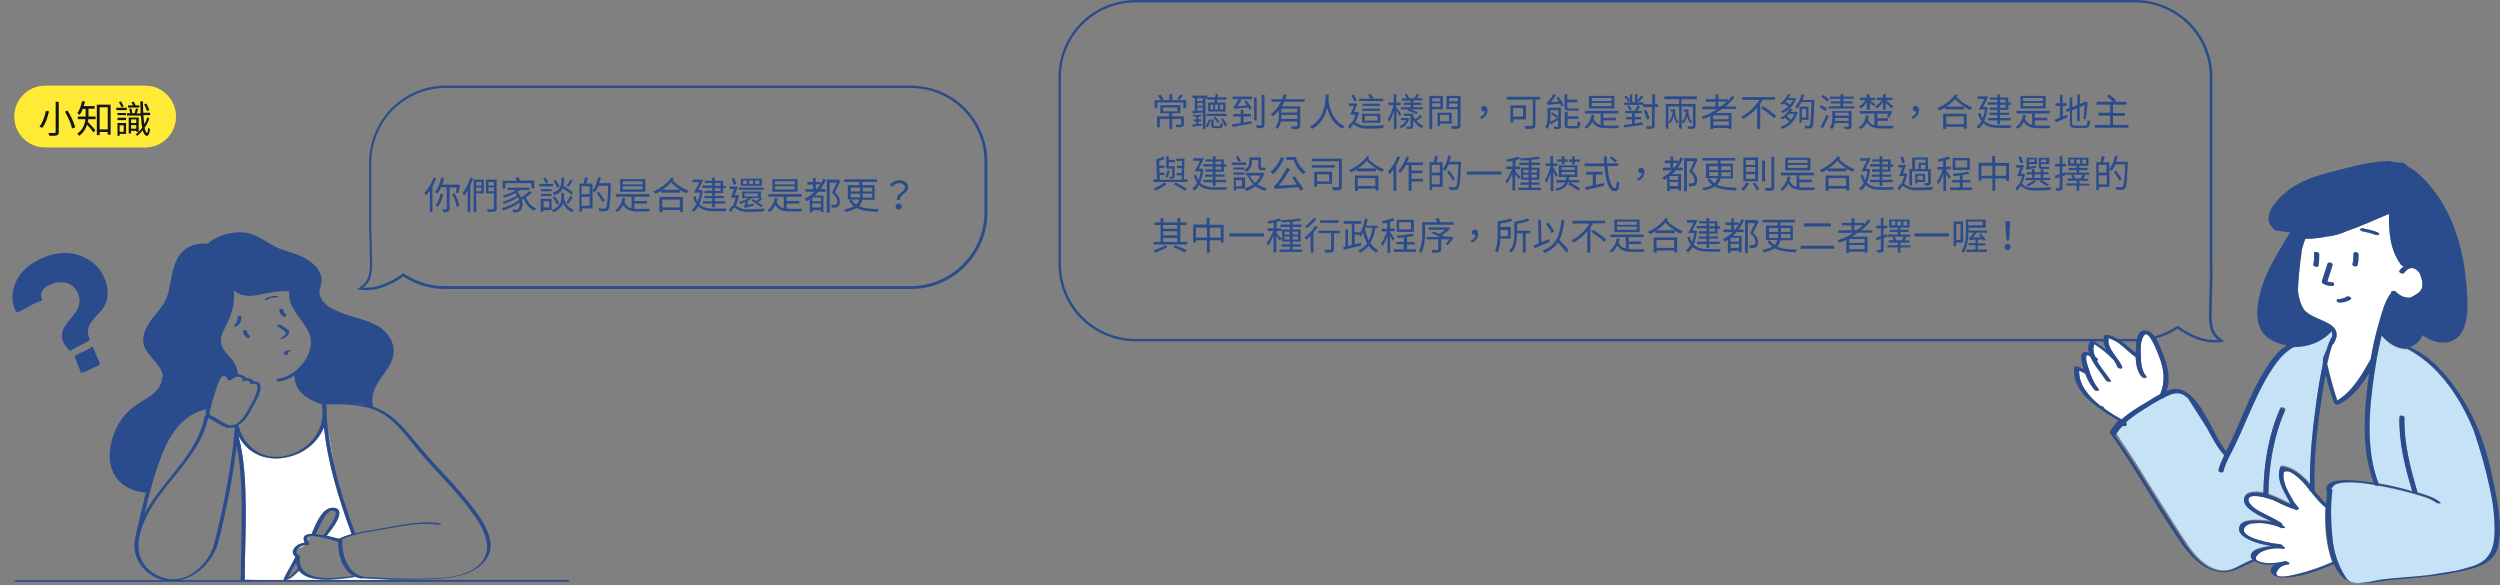 <svg xmlns="http://www.w3.org/2000/svg" xmlns:xlink="http://www.w3.org/1999/xlink" id="&#x5716;&#x5C64;_1" x="0px" y="0px" viewBox="0 0 1051 246" style="enable-background:new 0 0 1051 246;" xml:space="preserve"><rect x="0" y="0" width="1051" height="246" fill="#808080" stroke="none"/><style type="text/css">	.st0{fill:#2A4C8C;}	.st1{fill:#FFEB35;}	.st2{fill:#161616;}	.st3{fill:#FFFFFF;}	.st4{fill:#C6E2F7;}</style><g>	<path class="st0" d="M182.3,74.7l1.1,0.3c-0.5,1.2-1,2.3-1.6,3.4v10.8h-1.1v-9c-0.5,0.7-1.1,1.4-1.6,2c-0.1-0.3-0.4-0.9-0.7-1.2  C179.9,79.5,181.4,77.1,182.3,74.7z M185.2,81.4l1.2,0.2c-0.5,2.1-1.4,4.1-2.3,5.4c-0.2-0.2-0.7-0.5-1-0.7  C184,85.2,184.8,83.3,185.2,81.4z M192,78.8h-3v9c0,0.7-0.1,1-0.6,1.2c-0.4,0.2-1.1,0.2-2.1,0.2c-0.1-0.3-0.3-0.9-0.4-1.2  c0.8,0,1.4,0,1.6,0c0.2,0,0.3-0.1,0.3-0.3v-9h-2.4c-0.4,1.1-1,2-1.6,2.8c-0.2-0.2-0.7-0.6-0.9-0.8c1.2-1.5,2.1-3.8,2.6-6.1l1.2,0.3  c-0.2,0.9-0.5,1.9-0.8,2.7h6.5l0.2,0l0.8,0.2c-0.2,1.2-0.5,2.5-0.7,3.4l-1-0.2C191.7,80.4,191.8,79.6,192,78.8z M190.1,81.6l1-0.4  c0.9,1.7,1.7,3.9,2,5.3L192,87C191.8,85.6,191,83.3,190.1,81.6z M197.8,74.7l1.1,0.3c-0.4,1.1-0.8,2.1-1.2,3.1v11.1h-1.1v-9  c-0.5,0.8-1,1.5-1.5,2.1c-0.1-0.3-0.4-0.9-0.6-1.2C195.7,79.6,197,77.2,197.8,74.7z M202.4,76.5h-2.2v1.5h2.2V76.5z M200.2,80.4  h2.2v-1.6h-2.2V80.4z M203.4,75.5v5.8h-3.2v7.9h-1.1V75.5H203.4z M205.3,80.4h2.4v-1.6h-2.4V80.4z M207.7,76.5h-2.4v1.5h2.4V76.5z   M208.8,75.5v12.1c0,0.8-0.2,1.1-0.7,1.3c-0.5,0.2-1.5,0.2-3,0.2c-0.1-0.3-0.3-0.8-0.4-1.1c1.1,0,2.2,0,2.5,0s0.4-0.1,0.4-0.4v-6.3  h-3.3v-5.8H208.8z M212.5,77.1v2.2h-1.2V76h6c-0.2-0.4-0.4-0.8-0.6-1.2l1.2-0.4c0.3,0.4,0.6,1.1,0.8,1.5h5.9v3.3h-1.2v-2.2H212.5z   M222.6,80.3l1,0.8c-0.7,0.6-1.6,1.2-2.5,1.8c0.7,2.1,2.3,3.9,4.3,4.7c-0.3,0.2-0.6,0.7-0.8,1c-2-0.9-3.6-2.8-4.4-5.1  c-0.2,0.2-0.5,0.3-0.8,0.4c0.5,2.1,0.1,4-0.7,4.7c-0.5,0.4-0.9,0.6-1.6,0.6c-0.4,0-0.9,0-1.4,0c0-0.3-0.1-0.8-0.3-1.1  c0.6,0,1.1,0.1,1.4,0.1c0.4,0,0.7,0,1-0.3c0.5-0.4,0.8-1.5,0.6-2.8c-1.8,1.4-4.6,2.7-6.8,3.4c-0.1-0.3-0.4-0.7-0.6-1  c2.6-0.6,5.7-2.1,7.2-3.5c-0.1-0.4-0.2-0.8-0.4-1.1c-1.6,1.1-4,2.2-5.9,2.8c-0.1-0.3-0.4-0.7-0.6-0.9c2-0.5,4.7-1.6,6.1-2.7  c-0.2-0.3-0.5-0.6-0.8-0.9c-1.4,0.8-3.1,1.4-4.6,1.9c-0.1-0.2-0.4-0.7-0.7-0.9c2-0.5,4.2-1.3,5.7-2.3h-3.6v-1h9.2v1h-4  c-0.4,0.3-0.7,0.6-1.1,0.8c0.7,0.7,1.3,1.6,1.6,2.4C220.3,82.2,221.7,81.2,222.6,80.3z M239.7,75.6l1.1,0.4  c-0.6,0.9-1.2,1.9-1.8,2.5l-0.9-0.4C238.7,77.6,239.3,76.4,239.7,75.6z M240.9,81l-0.7,0.9c-0.8-0.8-2.3-1.9-3.6-2.7  c-0.6,1.4-1.6,2.2-3.7,2.8c-0.1-0.3-0.4-0.7-0.7-1c3.4-0.9,3.8-2.4,3.9-6.4h1.1c0,1.4-0.1,2.6-0.3,3.5C238.4,79,240,80.1,240.9,81z   M238.9,85.6l-0.8-0.4c0.5-0.7,1.2-2,1.6-2.8l1.1,0.4C240.2,83.9,239.5,84.9,238.9,85.6z M235.1,85.4l-0.9,0.6  c-0.4-0.8-1.2-2-1.8-3l0.8-0.5C233.9,83.4,234.7,84.6,235.1,85.4z M235.3,78.4l-0.9,0.6c-0.4-0.7-1.1-2-1.7-2.9l0.8-0.5  C234.1,76.5,234.9,77.7,235.3,78.4z M230.4,76.7l-1,0.4c-0.2-0.6-0.6-1.5-1-2.1l1-0.4C229.8,75.3,230.2,76.1,230.4,76.7z   M232.5,77.3v1h-5.8v-1H232.5z M231.9,80.4h-4.5v-0.9h4.5V80.4z M231.9,81.5v0.9h-4.5v-0.9H231.9z M230.9,84.6h-2.4v2.6h2.4V84.6z   M231.9,88.3h-3.5V89h-1.1v-5.4h4.6V88.3z M237.1,81.2v1.7c0,0.2,0,0.3,0,0.5c0.6,2.4,1.9,4.1,4.2,4.8c-0.3,0.2-0.6,0.7-0.7,1  c-1.9-0.7-3.1-2-3.8-3.8c-0.5,1.3-1.6,2.7-4.1,3.8c-0.2-0.2-0.5-0.6-0.8-0.8c3.8-1.6,4.1-4,4.1-5.5v-1.7H237.1z M247.9,81.6v-3.3  h-3.4v3.3H247.9z M244.5,86.5h3.4v-3.8h-3.4V86.5z M245.9,74.6l1.3,0.2c-0.3,0.8-0.6,1.7-0.8,2.4h2.7v10.4h-4.4v1.3h-1.1V77.2h1.8  C245.5,76.4,245.8,75.3,245.9,74.6z M256.8,77.1v0.6c-0.3,7.3-0.5,9.8-1.1,10.5c-0.4,0.4-0.7,0.6-1.3,0.6c-0.6,0.1-1.5,0-2.4,0  c0-0.4-0.2-0.8-0.4-1.2c1,0.1,2,0.1,2.4,0.1c0.3,0,0.5,0,0.7-0.2c0.5-0.6,0.8-3,1-9.4h-4.1c-0.4,1.1-0.9,2-1.5,2.8  c-0.2-0.2-0.7-0.5-1-0.7c1.1-1.4,1.9-3.6,2.4-5.8l1.1,0.3c-0.2,0.8-0.4,1.6-0.7,2.3H256.8z M254.3,84.3l-1,0.6  c-0.5-1-1.6-2.5-2.4-3.7l0.9-0.5C252.7,81.8,253.8,83.4,254.3,84.3z M270.1,77.5v-1.3h-8.3v1.3H270.1z M270.1,79.6v-1.3h-8.3v1.3  H270.1z M271.3,75.3v5.3h-10.6v-5.3H271.3z M266.7,85.5v2.2c0.6,0.1,1.2,0.1,1.9,0.1c0.6,0,3.9,0,4.7,0c-0.2,0.3-0.4,0.8-0.4,1.1  h-4.4c-3.2,0-5.2-0.5-6.5-2.7c-0.6,1.2-1.5,2.2-2.5,3c-0.2-0.2-0.6-0.7-0.9-0.8c1.7-1.1,2.7-2.9,3.1-5.2l1.2,0.2  c-0.1,0.6-0.3,1.1-0.4,1.6c0.6,1.4,1.6,2.2,3,2.5v-4.8H259v-1.1h14v1.1h-6.3v1.8h5.3v1.1H266.7z M285.8,83.9h-7.4v3.3h7.4V83.9z   M277.2,89.2v-6.4h9.9v6.3h-1.2v-0.8h-7.4v0.9H277.2z M278.4,79.8h7.6c-1.4-0.9-2.7-1.9-3.9-3.2C281.1,77.9,279.8,78.9,278.4,79.8z   M282.3,74.6l1,0.5c-0.2,0.3-0.3,0.5-0.5,0.7c1.9,2,4.1,3.3,6.6,4.4c-0.3,0.3-0.6,0.7-0.8,1.1c-0.9-0.4-1.8-0.9-2.6-1.4v1.1h-8  v-0.8c-0.8,0.5-1.6,0.9-2.4,1.3c-0.2-0.3-0.5-0.8-0.9-1C277.7,79.2,280.6,77,282.3,74.6z M302.9,76.9h-2.4v1.2h2.4V76.9z   M302.9,80.3v-1.2h-2.4v1.2H302.9z M299.4,78.1v-1.2h-3.1V76h3.1v-1.3h1.1V76h3.5v2.1h1.1v1H304v2.1h-3.5v1.2h3.8v0.9h-3.8v1.3h4.4  v1h-4.4v1.6h-1.1v-1.6h-4v-1h4v-1.3h-3.3v-0.9h3.3v-1.2h-3.2v-1h3.2v-1.2h-4.1v-1H299.4z M294.7,80l0.7,0.2  c-0.3,2.3-0.7,4.1-1.4,5.6c1.6,1.6,3.8,1.9,6.5,1.9c0.6,0,4.1,0,4.9,0c-0.2,0.3-0.4,0.8-0.4,1.1h-4.5c-3,0-5.3-0.4-6.9-2  c-0.6,1-1.2,1.7-2,2.3c-0.2-0.2-0.6-0.7-0.9-0.8c0.8-0.6,1.5-1.4,2.1-2.4c-0.6-0.8-1.1-1.8-1.4-3.1l0.9-0.4c0.3,0.9,0.6,1.7,1,2.4  c0.4-1.1,0.8-2.3,1-3.8h-2.6c0.7-1.2,1.6-2.9,2.3-4.4h-2.8v-1.1h4.5c-0.7,1.4-1.5,3.1-2.2,4.4h1.1L294.7,80z M319.2,77.4v-1.5h-1.7  v1.5H319.2z M316.6,77.4v-1.5h-1.6v1.5H316.6z M314,77.4v-1.5h-1.6v1.5H314z M320.3,75.1v3h-8.9v-3H320.3z M321.1,78.9v0.9h-10.6  v-0.9H321.1z M318.6,82.6v-1.3H313v1.3H318.6z M315.9,84.3l0.6-0.6c0.4,0.2,0.9,0.5,1.3,0.8c0.6-0.4,1.3-0.8,1.8-1.2h-3.5  c-0.5,0.4-1.1,0.8-1.8,1.2v1.7l2.5-0.6c0,0.3,0,0.6,0.1,0.8c-3.1,0.8-3.5,0.9-3.8,1.1c0-0.3-0.2-0.7-0.4-0.9  c0.2-0.1,0.6-0.3,0.6-0.9v-0.8c-0.7,0.3-1.4,0.6-2.1,0.8c-0.2-0.3-0.4-0.6-0.6-0.8c1.4-0.3,3-0.9,4.2-1.6h-2.8v-2.8h7.9v2.8h-0.1  l0.7,0.5c-0.6,0.4-1.3,0.8-1.9,1.2c0.8,0.5,1.6,1,2.1,1.4l-0.6,0.8C319.1,86.4,317.3,85.2,315.9,84.3z M309.5,77.3l-1.1,0.4  c-0.2-0.7-0.5-1.8-0.8-2.6l1.1-0.3C309,75.5,309.3,76.6,309.5,77.3z M310.1,82l0.6,0.2c-0.3,1.4-0.8,3-1.3,4.2  c0.3,0.2,0.7,0.5,1.2,0.8c1.1,0.7,2.6,0.8,4.5,0.8c2,0,4.6-0.2,6.4-0.3c-0.1,0.3-0.3,0.9-0.4,1.2c-1.2,0.1-4.2,0.2-6.1,0.2  c-2.1,0-3.5-0.2-4.7-0.9c-0.6-0.4-1.2-0.9-1.6-0.9c-0.4,0-0.9,1-1.4,2l-0.8-1.1c0.6-0.8,1.2-1.5,1.7-1.8c0.4-0.9,0.8-2.1,1.1-3.3  h-2.1c0.5-0.9,1-2.3,1.4-3.6h-1.8v-1.1h3.4c-0.4,1.2-0.9,2.5-1.4,3.6h1.1L310.1,82z M334.1,77.5v-1.3h-8.3v1.3H334.1z M334.1,79.6  v-1.3h-8.3v1.3H334.1z M335.3,75.3v5.3h-10.6v-5.3H335.3z M330.7,85.5v2.2c0.6,0.1,1.2,0.1,1.9,0.1c0.6,0,3.9,0,4.7,0  c-0.2,0.3-0.4,0.8-0.4,1.1h-4.4c-3.2,0-5.2-0.5-6.5-2.7c-0.6,1.2-1.5,2.2-2.5,3c-0.2-0.2-0.6-0.7-0.9-0.8c1.7-1.1,2.7-2.9,3.1-5.2  l1.2,0.2c-0.1,0.6-0.3,1.1-0.4,1.6c0.6,1.4,1.6,2.2,3,2.5v-4.8H323v-1.1h14v1.1h-6.3v1.8h5.3v1.1H330.7z M343,79.4h0.5  c0.5-0.6,1-1.2,1.4-1.9H343V79.4z M345.1,84.6V83h-3.6v1.6H345.1z M341.5,87.2h3.6v-1.7h-3.6V87.2z M346.1,75.2l1.1,0.3  c-0.6,1.5-1.4,2.8-2.3,4h2.1v1.1H344c-0.5,0.5-1,1.1-1.5,1.6h3.7v6.9h-1.1v-0.7h-3.6v0.9h-1.1v-5.5c-0.4,0.3-0.8,0.5-1.3,0.8  c-0.1-0.2-0.5-0.7-0.8-1c1.6-0.8,2.9-1.8,4.1-3h-3.8v-1.1h3.2v-1.9h-2.4v-1.1h2.4v-1.7h1.1v1.7h2v0.9  C345.5,76.7,345.8,75.9,346.1,75.2z M352.5,75.5l0.8,0.6c-0.7,1.5-1.6,3.3-2.3,4.8c1.7,1.5,2.1,2.7,2.1,3.9c0,1-0.2,1.7-0.8,2.1  c-0.3,0.2-0.7,0.3-1.1,0.4c-0.4,0-1,0-1.5,0c0-0.3-0.1-0.8-0.4-1.2c0.5,0,1,0.1,1.4,0c0.3,0,0.5-0.1,0.8-0.2  c0.4-0.2,0.5-0.7,0.5-1.2c0-1-0.5-2.2-2.2-3.6c0.7-1.4,1.4-3.1,2-4.3h-3v12.6h-1.2V75.5h4.7L352.5,75.5z M357.7,83h3.8  c0-0.3,0-0.7,0-1v-0.6h-3.8V83z M357.7,78.9v1.6h3.8v-1.6H357.7z M366.7,78.9h-4v1.6h4V78.9z M366.7,83v-1.6h-4v0.7  c0,0.3,0,0.7,0,1H366.7z M367.9,84h-5.4c-0.2,1-0.6,1.9-1.4,2.7c2,0.9,4.8,1.2,8.3,1.2c-0.2,0.3-0.4,0.8-0.5,1.2  c-3.7-0.2-6.6-0.5-8.8-1.7c-1.1,0.7-2.6,1.3-4.6,1.7c-0.1-0.3-0.4-0.8-0.7-1c1.9-0.4,3.3-0.8,4.2-1.4c-0.8-0.6-1.4-1.3-2-2.3l1-0.4  c0.5,0.8,1.2,1.5,1.9,2c0.7-0.6,1.1-1.3,1.3-2.1h-4.8v-6.1h4.9v-1.3h-6.4v-1.1h13.8v1.1h-6.2v1.3h5.2V84z M377.1,84.1  c-0.5-2.7,3.3-3.4,3.3-5.2c0-1.1-0.8-1.9-2.4-1.9c-1.1,0-2.1,0.5-3,1.5l-0.9-0.8c1.1-1.1,2.3-1.9,4-1.9c2.3,0,3.7,1.2,3.7,3  c0,2.4-3.8,2.9-3.4,5.3H377.1z M376.5,86.8c0-0.8,0.6-1.2,1.3-1.2c0.7,0,1.3,0.5,1.3,1.2c0,0.8-0.6,1.3-1.3,1.3  C377.1,88.1,376.5,87.6,376.5,86.8z"></path></g><g>	<path class="st0" d="M489,45.2v1.6h6v-1.6H489z M497.7,48.9v3.3c0,0.6-0.1,0.9-0.6,1.1c-0.5,0.2-1.3,0.2-2.5,0.2  c-0.1-0.3-0.3-0.8-0.4-1.1c1,0,1.8,0,2,0c0.2,0,0.3-0.1,0.3-0.3V50h-3.7v4.2h-1.2V50h-4v3.5h-1.2v-4.6h5.1v-1.3h-3.7v-3.4h8.4v3.4  h-3.4v1.3H497.7z M496.2,39.7l1.2,0.4c-0.5,0.7-1.1,1.4-1.6,1.9l-1-0.4C495.3,41.2,495.9,40.3,496.2,39.7z M498.7,42.1v3.4h-1.2  v-2.4h-11v2.4h-1.1v-3.4h2.6c-0.2-0.5-0.8-1.3-1.2-1.9l1.1-0.4c0.5,0.6,1.1,1.3,1.4,1.9l-1,0.4h3.3v-2.5h1.2v2.5H498.7z   M515.7,47.8v1h-8.4v-1H515.7z M510.1,49.4l0.8-0.4c0.7,0.7,1.5,1.7,1.8,2.3l-0.8,0.5C511.5,51.1,510.8,50.1,510.1,49.4z   M504.8,48.1l0.5,0.7c-0.4,0.1-0.9,0.2-1.5,0.2v1.2h1.2v0.8h-1.2v1.2c0.4-0.1,0.9-0.1,1.4-0.2l0,0.8c-1.4,0.2-2.8,0.4-3.9,0.5  l-0.1-0.9c0.5,0,1.1-0.1,1.7-0.2v-1.2h-1.2v-0.8h1.2v-1.2c-0.4,0-0.9,0-1.2,0c0-0.2-0.2-0.5-0.3-0.7  C502.6,48.4,504,48.3,504.8,48.1z M505.6,42.5v-1.2h-2.3v1.2H505.6z M503.3,45.3v1.3c0.7,0,1.5-0.1,2.3-0.2v-1.2H503.3z   M505.6,44.5v-1.2h-2.3v1.2H505.6z M512.1,46v-2h-1.3v2H512.1z M512.9,44v2h1.3v-2H512.9z M510.1,46v-2h-1.2v2H510.1z M507.6,41.3  h-0.8v12.9h-1.1v-6.9c-1.5,0.1-3.1,0.3-4.3,0.4l-0.1-1l1-0.1v-5.4h-1v-1h6.3l0,0.7h3.3c0.1-0.5,0.1-0.9,0.2-1.4l1,0.1  c-0.1,0.4-0.1,0.8-0.2,1.3h3.6v1h-3.7c-0.1,0.4-0.1,0.8-0.2,1.2h3.6v3.8h-7.3v-3.8h2.6c0.1-0.4,0.1-0.7,0.2-1.2h-3.2V41.3z   M507.7,53.5l-0.8-0.5c0.5-0.7,1-1.9,1.3-2.8l0.8,0.3C508.7,51.5,508.2,52.7,507.7,53.5z M510.9,53h1.7c0.4,0,0.5-0.2,0.6-1.5  c0.2,0.2,0.6,0.3,0.9,0.4c-0.1,1.6-0.4,2-1.4,2h-2c-1.2,0-1.5-0.3-1.5-1.3v-2.4h1v2.4C510.3,53,510.4,53,510.9,53z M513.3,50.2  l0.8-0.4c0.8,0.9,1.6,2.2,1.8,3l-0.9,0.4C514.8,52.4,514.1,51.1,513.3,50.2z M522.8,49v2.5c1.1-0.2,2.2-0.4,3.3-0.6l0.1,1  c-2.8,0.5-5.9,1.1-8,1.5l-0.3-1.1c1-0.2,2.3-0.4,3.7-0.6V49h-3.1v-1.1h3.1v-1.7h1.1v1.7h3.2V49H522.8z M518.2,41.7v-1.1h8.2v1.1  H522c-0.5,1.1-1.2,2.1-1.8,3l4.1-0.4c-0.4-0.6-0.8-1.1-1.2-1.6l0.8-0.5c0.9,1.1,2,2.5,2.4,3.4l-0.9,0.6c-0.1-0.3-0.3-0.6-0.6-1  c-5,0.5-5.6,0.5-5.9,0.7c-0.1-0.3-0.3-0.8-0.4-1.1c0.3,0,0.5-0.3,0.8-0.7c0.2-0.3,0.9-1.3,1.4-2.4H518.2z M528.3,41v9.6h-1.1V41  H528.3z M530.4,39.9h1.2v12.5c0,0.8-0.2,1.1-0.7,1.3c-0.5,0.2-1.3,0.2-2.5,0.2c0-0.3-0.3-0.8-0.4-1.2c0.9,0,1.8,0,2.1,0  c0.3,0,0.3-0.1,0.3-0.4V39.9z M545.4,47.3v-1.6h-6.7v1.6H545.4z M538.7,50h6.7v-1.7h-6.7v0.5C538.7,49.2,538.7,49.6,538.7,50z   M548.5,42.8h-8.6c-0.3,0.6-0.6,1.3-1,1.9h7.7v8.1c0,0.7-0.2,1.1-0.7,1.3c-0.5,0.2-1.4,0.2-2.8,0.2c0-0.4-0.2-0.8-0.4-1.2  c1.1,0,2,0,2.3,0c0.3,0,0.4-0.1,0.4-0.3v-1.7h-6.9c-0.2,1.2-0.7,2.4-1.6,3.2c-0.1-0.3-0.6-0.8-0.8-0.9c1.3-1.3,1.5-3,1.5-4.6v-2.3  c-0.8,0.9-1.6,1.8-2.6,2.4c-0.2-0.3-0.5-0.7-0.8-0.9c1.9-1.3,3.3-3.2,4.3-5.2h-4v-1.1h4.5c0.3-0.7,0.5-1.4,0.7-2.1l1.2,0.3  c-0.2,0.6-0.4,1.2-0.6,1.8h8.2V42.8z M557.3,39.7h1.3c0,0.6,0,1.4-0.1,2.3c0.2,1.9,1.2,8.6,6.8,11.1c-0.3,0.3-0.7,0.7-0.9,1  c-4-1.9-5.7-5.8-6.5-8.8c-0.7,3.2-2.4,6.8-6.3,8.9c-0.2-0.3-0.6-0.7-1-0.9C557.3,49.9,557.2,42.1,557.3,39.7z M581.5,41.5v1h-10.1  v-1h4.8c-0.3-0.5-0.7-1.1-1.1-1.6l1.1-0.4c0.4,0.5,1,1.2,1.2,1.7l-0.8,0.3H581.5z M572.7,46.6v-0.9h7.4v0.9H572.7z M580.2,43.6v0.9  h-7.4v-0.9H580.2z M573.7,48.7v2h5.4v-2H573.7z M572.6,51.6v-3.8h7.7v3.8H572.6z M570.4,42.2l-1,0.5c-0.3-0.7-0.9-1.8-1.3-2.6  l1-0.4C569.5,40.5,570.1,41.5,570.4,42.2z M570.6,47l0.7,0.3c-0.3,1.4-0.9,2.9-1.6,4c0.3,0.2,0.7,0.4,1.2,0.8  c1.1,0.7,2.6,0.8,4.5,0.8c2,0,4.6-0.1,6.4-0.3c-0.1,0.3-0.3,0.9-0.4,1.3c-1.2,0.1-4.2,0.2-6.1,0.2c-2.1,0-3.5-0.2-4.7-0.9  c-0.6-0.4-1.2-0.9-1.6-0.9c-0.4,0-0.9,1-1.4,2l-0.8-1.1c0.5-0.7,1-1.3,1.4-1.6l0,0c0.8-0.9,1.3-2.2,1.7-3.4h-2.3  c0.5-0.9,1.1-2.3,1.6-3.6h-2.1v-1.1h3.6c-0.4,1.2-1,2.5-1.5,3.6h1.1L570.6,47z M593,43.3v-1h-3.7v-0.9h2.1c-0.2-0.4-0.6-1-0.9-1.5  l0.9-0.4c0.4,0.5,0.8,1.2,1,1.6l-0.4,0.2h2.9l-0.3-0.1c0.3-0.5,0.7-1.2,1-1.7l1.1,0.3c-0.4,0.5-0.7,1.1-1,1.5h2.3v0.9h-3.8v1h3.3  v0.9h-3.3v1h4v0.9h-5.3c1.1,0.3,2.4,0.8,3.1,1.2l-0.6,0.8c-0.8-0.5-2.4-1.1-3.6-1.5l0.5-0.5h-3.3v-0.9h4.1v-1h-3v-0.9H593z   M589.1,48l-0.7,0.9c-0.2-0.5-0.8-1.5-1.3-2.3v7.6h-1.1v-7.5c-0.5,1.7-1.2,3.4-2,4.5c-0.1-0.3-0.4-0.8-0.6-1c1-1.3,2-3.8,2.4-6  h-2.1v-1.1h2.2v-3.5h1.1v3.5h1.8v1.1h-1.8v1C587.6,45.8,588.8,47.6,589.1,48z M591.8,49.6l0.7,0.3c-0.6,1.9-1.9,3.3-3.5,4  c-0.1-0.2-0.4-0.6-0.6-0.8c1.1-0.5,2.2-1.4,2.8-2.6h-2.3v-0.9h2.8L591.8,49.6z M597,48.3l0.9,0.7c-0.8,0.6-1.7,1.4-2.4,1.9  c0.8,0.9,1.8,1.6,2.9,2c-0.2,0.2-0.6,0.6-0.7,0.9c-1.4-0.6-2.7-1.8-3.6-3.2V53c0,0.6-0.1,0.9-0.5,1c-0.4,0.2-1.1,0.2-2.1,0.2  c0-0.3-0.2-0.7-0.3-1h1.6c0.2,0,0.2,0,0.2-0.2v-4.3h-2.9v-0.9h4v0.9c0.2,0.5,0.5,1,0.8,1.4C595.7,49.7,596.5,48.9,597,48.3z   M605.5,41.3h-3.4v1.3h3.4V41.3z M602.1,44.9h3.4v-1.5h-3.4V44.9z M606.7,45.9h-4.6v8.3h-1.2V40.3h5.7V45.9z M609.2,48.3h-3.8V51  h3.8V48.3z M610.3,52h-4.9v1h-1.1v-5.6h6V52z M609.2,45h3.6v-1.5h-3.6V45z M612.8,41.2h-3.6v1.4h3.6V41.2z M614,40.3v12.3  c0,0.8-0.2,1.2-0.7,1.4c-0.6,0.2-1.5,0.2-2.9,0.2c-0.1-0.3-0.3-0.9-0.4-1.2c1,0,2.1,0,2.4,0c0.3,0,0.4-0.1,0.4-0.4v-6.7h-4.7v-5.6  H614z M622.6,50l-0.4-0.8c1.2-0.5,1.9-1.3,2-2.4c-0.1,0-0.2,0-0.3,0c-0.7,0-1.2-0.4-1.2-1.1c0-0.8,0.6-1.2,1.2-1.2  c0.9,0,1.4,0.7,1.4,1.8C625.4,48.1,624.3,49.4,622.6,50z M640.3,45.4h-4.2v3.6h4.2V45.4z M641.5,50.2h-5.3v1.3H635v-7.2h6.5V50.2z   M647.5,40.7v1.2h-2v10.6c0,0.9-0.2,1.3-0.8,1.5c-0.6,0.2-1.7,0.2-3.3,0.2c-0.1-0.3-0.3-0.9-0.5-1.3c1.3,0.1,2.6,0,3,0  c0.4,0,0.5-0.1,0.5-0.5V41.9h-11v-1.2H647.5z M662.5,46.5h-3c-1.4,0-1.8-0.5-1.8-1.8v-5h1.2v2.2h4.3v1.1h-4.3v1.8  c0,0.6,0.1,0.8,0.6,0.8h2.9c0.4,0,1,0,1.3-0.1c0,0.3,0.1,0.8,0.1,1C663.6,46.5,663.1,46.5,662.5,46.5z M651.9,47.8l0.6-0.6  c0.8,0.5,2,1.2,2.5,1.7l-0.6,0.7C653.9,49.1,652.8,48.3,651.9,47.8z M651.8,46.3v2.9c0,0.6,0,1.3-0.1,2c0.9-0.4,2.2-1,3.4-1.7v-3.2  H651.8z M656.2,45.3v7.7c0,0.6-0.1,0.9-0.6,1.1c-0.4,0.2-1.1,0.2-2.1,0.2c-0.1-0.3-0.2-0.7-0.4-1c0.8,0,1.4,0,1.6,0  c0.2,0,0.3-0.1,0.3-0.3v-2.5c-1.1,0.6-2.1,1.2-3,1.8l-0.4-1c-0.2,1.1-0.5,2.2-1.2,3c-0.2-0.3-0.6-0.7-0.8-0.8c0.9-1.2,1-2.9,1-4.3  v-3.9H656.2z M654.3,41.1l1-0.4c0.8,1.1,1.7,2.6,2.1,3.5l-1,0.5c-0.1-0.3-0.3-0.7-0.5-1.1c-4.3,0.4-4.9,0.4-5.3,0.6  c-0.1-0.2-0.2-0.8-0.4-1.1c0.3,0,0.5-0.3,0.8-0.6c0.3-0.3,1.4-1.6,2-2.9l1.2,0.4c-0.7,1-1.4,2.1-2.2,2.9l3.3-0.2  C654.9,42.2,654.6,41.6,654.3,41.1z M659.8,53h2.6c0.7,0,0.8-0.3,0.9-2c0.3,0.2,0.7,0.4,1.1,0.4c-0.1,2.1-0.5,2.6-1.8,2.6h-2.8  c-1.6,0-2-0.4-2-1.7V47h1.2v1.9h4.5V50h-4.5v2.4C658.9,52.9,659,53,659.8,53z M677.5,42.5v-1.3h-8.3v1.3H677.5z M677.5,44.6v-1.3  h-8.3v1.3H677.5z M678.7,40.3v5.3H668v-5.3H678.7z M674.1,50.5v2.2c0.6,0.1,1.2,0.1,1.9,0.1c0.6,0,3.9,0,4.7,0  c-0.2,0.3-0.4,0.8-0.4,1.1h-4.4c-3.2,0-5.2-0.5-6.5-2.7c-0.6,1.2-1.5,2.2-2.5,3c-0.2-0.2-0.6-0.7-0.9-0.8c1.7-1.1,2.7-2.9,3.1-5.2  l1.2,0.2c-0.1,0.6-0.3,1.1-0.4,1.6c0.6,1.4,1.6,2.2,3,2.5v-4.8h-6.6v-1.1h14v1.1h-6.3v1.8h5.3v1.1H674.1z M687.2,50.1v1.8  c1.1-0.2,2.2-0.3,3.4-0.5l0,1.1c-2.8,0.4-5.8,0.8-7.8,1.1l-0.2-1.1c1-0.1,2.2-0.3,3.5-0.4v-1.9h-2.5v-1h2.5v-1.6h-2.9v-1h4.1  c0.4-0.7,0.8-1.6,1.1-2.3l1.1,0.4c-0.3,0.6-0.7,1.3-1.1,1.9h1.8v1h-2.9v1.6h2.6v1H687.2z M684,44.6l0.8-0.4c0.5,0.5,1,1.3,1.2,1.8  l-0.9,0.5C685,45.9,684.5,45.1,684,44.6z M697.1,43.9V45h-1.5v7.7c0,0.7-0.2,1.1-0.7,1.3c-0.5,0.2-1.2,0.2-2.5,0.2  c-0.1-0.3-0.3-0.8-0.4-1.1c1,0,1.8,0,2.1,0c0.3,0,0.4-0.1,0.4-0.4V45h-3.8v-0.9h-7.9v-1h2.4v-0.8l-0.8,0.5  c-0.3-0.6-0.9-1.5-1.5-2.1l0.8-0.5c0.6,0.6,1.2,1.4,1.5,2v-2.5h1V43h1.2v-3.4h1v2.6c0.5-0.6,1.1-1.5,1.5-2.1l1,0.5  c-0.6,0.7-1.2,1.6-1.8,2.1l-0.6-0.4V43h2.4v0.8h3.7v-4.2h1.2v4.2H697.1z M693.5,49.9l-1.1,0.4c-0.2-1-0.8-2.5-1.4-3.7l1-0.4  C692.7,47.4,693.3,48.9,693.5,49.9z M702.3,46h1.9c0,1.7,0.1,3.7,1.5,5.3c-0.2,0.1-0.5,0.4-0.7,0.5c-0.7-0.8-1.1-1.9-1.3-2.9  c-0.4,1.2-0.9,2.2-1.6,2.9c-0.1-0.1-0.5-0.4-0.7-0.5c1.1-1,1.6-2.6,1.9-4.5h-1V46z M707.8,46h2c0,1.7,0.1,3.7,1.6,5.3  c-0.2,0.1-0.6,0.4-0.7,0.5c-0.8-0.8-1.2-1.9-1.4-2.9c-0.4,1.2-0.9,2.1-1.6,2.9c-0.1-0.1-0.5-0.4-0.7-0.5c1-1,1.6-2.6,1.8-4.4h-1V46  z M713.3,41.7h-6.4v2h5.9v9.1c0,0.7-0.1,1-0.6,1.2c-0.5,0.2-1.3,0.2-2.4,0.2c-0.1-0.3-0.2-0.8-0.4-1.1c0.9,0,1.7,0,2,0  c0.2,0,0.3-0.1,0.3-0.3v-8h-4.7v9.3h-1.1v-9.3h-4.5v9.3h-1.1V43.7h5.6v-2h-6.2v-1.2h13.7V41.7z M722.4,44.7h1.1  c0.9-0.6,1.7-1.3,2.4-2h-3.6V44.7z M726.7,50.1v-1.6h-6.5v1.6H726.7z M720.3,52.7h6.5V51h-6.5V52.7z M729.9,45.8h-6  c-0.8,0.6-1.7,1.2-2.6,1.7h6.6v6.7h-1.2v-0.4h-6.5v0.5h-1.2v-5.5c-1,0.5-2,0.9-2.9,1.3c-0.1-0.3-0.5-0.7-0.8-1  c2.3-0.8,4.6-1.9,6.6-3.2h-6.2v-1.1h5.5v-2h-4.1v-1.1h4.1v-2h1.2v2h4v0.7c0.7-0.7,1.3-1.4,1.8-2.1l1,0.5c-1.1,1.5-2.4,2.8-3.9,4  h4.6V45.8z M746.2,41.9h-5.1c-0.4,0.6-0.7,1.2-1.1,1.8v10.5h-1.3v-8.9c-1.6,1.8-3.6,3.5-5.8,4.7c-0.2-0.3-0.6-0.8-0.8-1  c3.2-1.6,5.9-4.2,7.5-7h-7.1v-1.2h13.7V41.9z M740.3,45.4l0.9-0.8c1.9,1.2,4.3,3,5.5,4.2l-0.9,0.9  C744.5,48.5,742.2,46.6,740.3,45.4z M754.4,47.9h-2.3c-0.3,0.3-0.6,0.6-0.9,0.9c0.6,0.5,1.3,1.1,1.8,1.6  C753.5,49.7,754,48.8,754.4,47.9z M753.8,42.1h-2.5c-0.2,0.2-0.4,0.4-0.6,0.6c0.6,0.4,1.3,0.9,1.7,1.3  C753,43.5,753.4,42.8,753.8,42.1z M754.8,46.9l0.2,0l0.7,0.3c-1,3.8-3.6,6-6.6,7c-0.1-0.3-0.4-0.7-0.6-0.9c1.3-0.4,2.6-1.1,3.7-2.1  c-0.4-0.5-1.1-1.2-1.8-1.7c-0.4,0.3-0.7,0.5-1.2,0.8c-0.1-0.2-0.5-0.6-0.7-0.7c2-1.1,3.3-2.7,4-4c-0.9,0.8-2,1.5-3.1,1.9  c-0.1-0.2-0.4-0.6-0.6-0.8c1-0.4,2-1,2.9-1.8c-0.4-0.4-1.1-1-1.7-1.4c-0.2,0.2-0.5,0.4-0.8,0.6c-0.1-0.2-0.5-0.6-0.8-0.7  c1.6-1.1,2.7-2.6,3.2-3.8l1.1,0.2c-0.2,0.4-0.5,0.9-0.8,1.4h2.3l0.2,0l0.7,0.3c-0.6,1.7-1.5,3-2.7,4.1l1.1,0.2  c-0.2,0.4-0.4,0.8-0.7,1.2H754.8z M759.3,45.8h-1.8v3.6h1.8V45.8z M760.3,50.4h-2.8v1.2h-1v-6.8h3.8V50.4z M757.8,42h4.9  c0,0,0,0.5,0,0.6c-0.1,7.6-0.3,10.1-0.8,10.8c-0.3,0.4-0.6,0.6-1.1,0.6c-0.5,0.1-1.2,0-1.9,0c0-0.4-0.1-0.8-0.4-1.2  c0.8,0.1,1.5,0.1,1.8,0.1c0.3,0,0.4,0,0.5-0.3c0.4-0.5,0.5-2.9,0.7-9.7h-4.2c-0.5,1.1-1.1,2-1.7,2.8c-0.2-0.2-0.7-0.6-0.9-0.7  c1.2-1.3,2.2-3.3,2.7-5.4l1.1,0.3C758.3,40.6,758,41.3,757.8,42z M768.9,41.7l-0.7,0.9c-0.6-0.5-1.7-1.3-2.5-1.9l0.7-0.8  C767.2,40.4,768.4,41.2,768.9,41.7z M768.1,45.7l-0.6,1c-0.6-0.4-1.7-1.1-2.6-1.6l0.6-0.9C766.4,44.6,767.6,45.2,768.1,45.7z   M766.3,54l-1-0.7c0.8-1.2,1.9-3.3,2.6-5.2l0.9,0.7C768.1,50.5,767.1,52.5,766.3,54z M771.4,50.8h5.7v-1.2h-5.7  C771.5,49.9,771.5,50.3,771.4,50.8z M777.2,47.4h-5.7v1.2h5.7V47.4z M778.4,46.6v6.4c0,0.6-0.1,0.9-0.6,1.1  c-0.4,0.2-1.1,0.2-2.2,0.2c-0.1-0.3-0.2-0.7-0.4-1c0.8,0,1.5,0,1.7,0c0.2,0,0.3-0.1,0.3-0.3v-1.3h-5.9c-0.1,1-0.5,1.9-1.1,2.7  c-0.2-0.3-0.6-0.7-0.9-0.8c0.9-1.2,1-2.8,1-4v-2.9H778.4z M774.9,44.7h4.7v0.9h-10.8v-0.9h4.9v-1.2h-4v-0.9h4v-1.1h-4.4v-0.9h4.4  v-1h1.2v1h4.4v0.9h-4.4v1.1h3.9v0.9h-3.9V44.7z M791.6,46v-3.1c-0.7,1.1-1.7,2.1-2.6,2.7c-0.2-0.3-0.5-0.6-0.8-0.8  c1-0.5,2.2-1.6,2.9-2.7h-2.2v-1h2.7v-1.5h1.2v1.5h2.8v1h-2.8c0.8,0.6,2.7,2.2,3.1,2.6l-0.7,0.9c-0.5-0.5-1.7-1.7-2.5-2.5v3H791.6z   M784.8,46v-3c-0.7,1-1.6,2-2.5,2.6c-0.2-0.3-0.5-0.6-0.8-0.8c1-0.5,2.1-1.6,2.8-2.7H782v-1h2.8v-1.4h1.2v1.4h2.3v1h-2.2  c0.5,0.3,1.9,1.4,2.3,1.7l-0.7,0.9c-0.3-0.4-1-1.1-1.6-1.6v3H784.8z M789.3,50.6v2.2c0.5,0.1,1.1,0.1,1.7,0.1c0.6,0,4.3,0,5.1,0  c-0.2,0.3-0.4,0.8-0.4,1.1H791c-3.1,0-4.9-0.5-6.1-2.6c-0.5,1.1-1.3,2.1-2.7,2.9c-0.1-0.3-0.5-0.7-0.8-0.9c2.2-1.1,2.8-3.1,3-4.9  h1.2c-0.1,0.5-0.2,1-0.3,1.6c0.5,1.5,1.4,2.3,2.7,2.6v-4.9h-6.1v-1.1h12.5l0.2,0l0.9,0.2c-0.4,0.9-0.8,1.9-1.2,2.5l-1.1-0.2  c0.2-0.4,0.5-0.9,0.7-1.4h-4.7v1.9h4.5v1.1H789.3z M804,50l-0.4-0.8c1.2-0.5,1.9-1.3,2-2.4c-0.1,0-0.2,0-0.3,0  c-0.7,0-1.2-0.4-1.2-1.1c0-0.8,0.6-1.2,1.2-1.2c0.9,0,1.4,0.7,1.4,1.8C806.7,48.1,805.7,49.4,804,50z M825.6,48.9h-7.4v3.3h7.4  V48.9z M816.9,54.2v-6.4h9.9v6.3h-1.2v-0.8h-7.4v0.9H816.9z M818.2,44.8h7.6c-1.4-0.9-2.7-1.9-3.9-3.2  C820.8,42.9,819.6,43.9,818.2,44.8z M822,39.6l1,0.5c-0.2,0.3-0.3,0.5-0.5,0.7c1.9,2,4.1,3.3,6.6,4.4c-0.3,0.3-0.6,0.7-0.8,1.1  c-0.9-0.4-1.8-0.9-2.6-1.4v1.1h-8v-0.8c-0.8,0.5-1.6,0.9-2.4,1.3c-0.2-0.3-0.5-0.8-0.9-1C817.5,44.2,820.4,42,822,39.6z   M843.2,41.9h-2.4v1.2h2.4V41.9z M843.2,45.3v-1.2h-2.4v1.2H843.2z M839.7,43.1v-1.2h-3.1V41h3.1v-1.3h1.1V41h3.5v2.1h1.1v1h-1.1  v2.1h-3.5v1.2h3.8v0.9h-3.8v1.3h4.4v1h-4.4v1.6h-1.1v-1.6h-4v-1h4v-1.3h-3.3v-0.9h3.3v-1.2h-3.2v-1h3.2v-1.2h-4.1v-1H839.7z   M834.9,45l0.7,0.2c-0.3,2.3-0.7,4.1-1.4,5.6c1.6,1.6,3.8,1.9,6.5,1.9c0.6,0,4.1,0,4.9,0c-0.2,0.3-0.4,0.8-0.4,1.1h-4.5  c-3,0-5.3-0.4-6.9-2c-0.6,1-1.2,1.7-2,2.3c-0.2-0.2-0.6-0.7-0.9-0.8c0.8-0.6,1.5-1.4,2.1-2.4c-0.6-0.8-1.1-1.8-1.4-3.1l0.9-0.4  c0.3,0.9,0.6,1.7,1,2.4c0.4-1.1,0.8-2.3,1-3.8h-2.6c0.7-1.2,1.6-2.9,2.3-4.4h-2.8v-1.1h4.5c-0.7,1.4-1.5,3.1-2.2,4.4h1.1L834.9,45z   M858.8,42.5v-1.3h-8.3v1.3H858.8z M858.8,44.6v-1.3h-8.3v1.3H858.8z M860,40.3v5.3h-10.6v-5.3H860z M855.5,50.5v2.2  c0.6,0.1,1.2,0.1,1.9,0.1c0.6,0,3.9,0,4.7,0c-0.2,0.3-0.4,0.8-0.4,1.1h-4.4c-3.2,0-5.2-0.5-6.5-2.7c-0.6,1.2-1.5,2.2-2.5,3  c-0.2-0.2-0.6-0.7-0.9-0.8c1.7-1.1,2.7-2.9,3.1-5.2l1.2,0.2c-0.1,0.6-0.3,1.1-0.4,1.6c0.6,1.4,1.6,2.2,3,2.5v-4.8h-6.6v-1.1h14v1.1  h-6.3v1.8h5.3v1.1H855.5z M867.2,44.6V49c0.6-0.3,1.2-0.5,1.8-0.8l0.2,1.1c-1.7,0.8-3.5,1.6-4.9,2.2l-0.5-1.2  c0.6-0.2,1.4-0.5,2.2-0.9v-4.9h-1.9v-1.1h1.9v-3.6h1.1v3.6h1.7v1.1H867.2z M872.5,52.8h3.9c0.9,0,1.1-0.4,1.2-2.3  c0.3,0.2,0.7,0.4,1.1,0.4c-0.2,2.2-0.6,2.9-2.2,2.9h-3.9c-1.8,0-2.4-0.4-2.4-2.2v-5l-1.3,0.5l-0.5-1l1.7-0.7v-4.4h1.1V45l2.1-0.9  v-4.4h1.1v4l2.4-1l0.9,0.3l-0.1,0.2c-0.2,2.3-0.4,5.2-0.8,7l-1-0.3c0.3-1.5,0.5-3.8,0.6-5.8l-2.1,0.9v5.9h-1.1v-5.4l-2.1,0.9v5.5  C871.2,52.6,871.4,52.8,872.5,52.8z M888.3,52.5h6.5v1.2h-14.1v-1.2h6.4v-3.9h-4.9v-1.2h4.9V44h-5.7v-1.2h7  c-0.6-0.7-1.8-1.7-2.7-2.4l1-0.7c1,0.7,2.3,1.8,2.9,2.6l-0.8,0.5h5.2V44h-5.7v3.5h5v1.2h-5V52.5z M492.8,74.2v-3.3h-2.5v-5.2h1v1.5  h2.6v1h-2.6v1.7h2.1v0h0.4v4.2c0,0.5-0.1,0.7-0.4,0.9c-0.4,0.1-0.9,0.1-1.7,0.1c0-0.3-0.2-0.6-0.3-0.8c0.6,0,1,0,1.2,0  C492.8,74.4,492.8,74.3,492.8,74.2z M490.8,71.6l0.9,0.2c-0.2,1.1-0.5,2.2-1,3c-0.2-0.1-0.6-0.4-0.8-0.5  C490.4,73.5,490.6,72.6,490.8,71.6z M489.5,76.7l1,0.7c-1.3,1-3.2,2.1-4.8,2.7c-0.2-0.2-0.5-0.6-0.7-0.9  C486.5,78.7,488.4,77.6,489.5,76.7z M493.5,77.5l0.7-0.8c1.7,0.8,3.5,1.8,4.7,2.6l-0.8,0.9C497,79.4,495.2,78.3,493.5,77.5z   M497.7,75.4h1.5v1.1h-14.4v-1.1h1.6l-0.3-8.4c1-0.4,2.2-0.8,3-1.2l0.6,1c-0.7,0.3-1.6,0.6-2.4,0.9l0.1,1.9h2.1v1h-2.1l0.1,2h2.1v1  h-2.1l0.1,2h9.1c0-0.6,0.1-1.2,0.1-1.9h-2.1v-1h2.1c0-0.6,0-1.3,0.1-2h-2.1v-1h2.1c0-0.7,0-1.4,0-2h-2.3v-1h3.4  C497.9,69.2,497.8,73,497.7,75.4z M513.4,67.9H511v1.2h2.4V67.9z M513.4,71.3v-1.2H511v1.2H513.4z M509.9,69.1v-1.2h-3.1V67h3.1  v-1.3h1.1V67h3.5v2.1h1.1v1h-1.1v2.1H511v1.2h3.8v0.9H511v1.3h4.4v1H511v1.6h-1.1v-1.6h-4v-1h4v-1.3h-3.3v-0.9h3.3v-1.2h-3.2v-1  h3.2v-1.2h-4.1v-1H509.9z M505.2,71l0.7,0.2c-0.3,2.3-0.7,4.1-1.4,5.6c1.6,1.6,3.8,1.9,6.5,1.9c0.6,0,4.1,0,4.9,0  c-0.2,0.3-0.4,0.8-0.4,1.1h-4.5c-3,0-5.3-0.4-6.9-2c-0.6,1-1.2,1.7-2,2.3c-0.2-0.2-0.6-0.7-0.9-0.8c0.8-0.6,1.5-1.4,2.1-2.4  c-0.6-0.8-1.1-1.8-1.4-3.1l0.9-0.4c0.3,0.9,0.6,1.7,1,2.4c0.4-1.1,0.8-2.3,1-3.8h-2.6c0.7-1.2,1.6-2.9,2.3-4.4h-2.8v-1.1h4.5  c-0.7,1.4-1.5,3.1-2.2,4.4h1.1L505.2,71z M526.3,67.3V68c0,1.4-0.4,3.1-2.3,4.3c-0.2-0.2-0.6-0.7-0.8-0.9c1.7-1,2-2.3,2-3.4v-1.8  h4.9v3.7c0,0.4,0,0.6,0.3,0.6h0.9c0.2,0,0.5,0,0.7-0.1c0,0.3,0.1,0.8,0.1,1c-0.2,0.1-0.5,0.1-0.8,0.1h-1c-1,0-1.3-0.4-1.3-1.6v-2.6  H526.3z M521.7,67.6l-1,0.5c-0.2-0.6-0.8-1.5-1.2-2.1l0.9-0.5C520.9,66.2,521.4,67,521.7,67.6z M523.8,68.3v1h-6v-1H523.8z   M518.5,73.4v-0.9h4.7v0.9H518.5z M518.5,70.4h4.7v0.9h-4.7V70.4z M529.9,73.8h-4.5c0.5,1.2,1.3,2.2,2.3,3.1  C528.6,76,529.4,75,529.9,73.8z M522.1,78.3v-2.6h-2.6v2.6H522.1z M530.7,72.6l0.8,0.3c-0.6,1.9-1.6,3.4-2.8,4.6  c1.1,0.7,2.4,1.3,3.8,1.6c-0.2,0.3-0.6,0.7-0.7,1.1c-1.5-0.4-2.8-1-4-1.9c-1.2,0.9-2.5,1.5-4,2c-0.1-0.3-0.3-0.7-0.5-1h-3.6V80h-1  v-5.4h4.7v4.5c1.3-0.3,2.5-0.9,3.6-1.6c-1-1-1.8-2.2-2.4-3.5l0.7-0.2h-1.4v-1.1h6.8L530.7,72.6z M538.6,66.1l1.3,0.4  c-1.2,2.6-2.9,5.2-4.7,6.8c-0.2-0.2-0.7-0.7-1.1-1C535.9,70.8,537.6,68.5,538.6,66.1z M543.2,74.6l1.1-0.5c1.3,1.7,2.8,4,3.6,5.4  l-1.2,0.7c-0.2-0.4-0.5-1-0.9-1.5c-8.3,0.6-9.2,0.6-9.8,0.8c0-0.3-0.3-0.9-0.5-1.3c0.4-0.1,0.9-0.6,1.5-1.4c0.7-0.7,2.7-3.6,4-6.3  l1.3,0.6c-1.4,2.5-3,5-4.7,6.9l7.4-0.4C544.6,76.5,543.8,75.5,543.2,74.6z M540.8,66h3.9c0.8,2.5,2.4,4.9,4.2,6.2  c-0.3,0.2-0.7,0.8-0.9,1.1c-1.8-1.3-3.3-3.6-4.2-6.1h-3V66z M558.8,73.3h-5.1v3h5.1V73.3z M560,77.3h-6.3v1.2h-1.2v-6.3h7.5V77.3z   M561.1,69.4v1.1h-9.6v-1.1H561.1z M564.1,66.6v11.8c0,0.8-0.2,1.2-0.7,1.4c-0.6,0.2-1.6,0.2-3,0.2c0-0.4-0.2-0.9-0.4-1.3  c1.1,0,2.2,0,2.5,0c0.3,0,0.4-0.1,0.4-0.4V67.8h-11.5v-1.1H564.1z M578.2,74.9h-7.4v3.3h7.4V74.9z M569.6,80.2v-6.4h9.9v6.3h-1.2  v-0.8h-7.4v0.9H569.6z M570.9,70.8h7.6c-1.4-0.9-2.7-1.9-3.9-3.2C573.5,68.9,572.2,69.9,570.9,70.8z M574.7,65.6l1,0.5  c-0.2,0.3-0.3,0.5-0.5,0.7c1.9,2,4.1,3.3,6.6,4.4c-0.3,0.3-0.6,0.7-0.8,1.1c-0.9-0.4-1.8-0.9-2.6-1.4v1.1h-8v-0.8  c-0.8,0.5-1.6,0.9-2.4,1.3c-0.2-0.3-0.5-0.8-0.9-1C570.2,70.2,573.1,68,574.7,65.6z M587.5,65.7l1.1,0.4c-0.4,1.2-1,2.3-1.6,3.4  v10.7h-1.2v-8.9c-0.5,0.7-1,1.3-1.6,1.9c-0.1-0.3-0.5-0.9-0.7-1.2C585.2,70.5,586.6,68.1,587.5,65.7z M598.3,69.4h-4.9v2.3h4.6v1.1  h-4.6v2.4h4.8v1.1h-4.8v3.9h-1.2V69.4H591c-0.7,1.3-1.5,2.4-2.3,3.3c-0.2-0.2-0.7-0.6-0.9-0.8c1.4-1.5,2.7-3.8,3.5-6.1l1.1,0.3  c-0.3,0.7-0.6,1.5-0.9,2.2h6.7V69.4z M605.3,72.6v-3.3h-3.4v3.3H605.3z M601.9,77.5h3.4v-3.8h-3.4V77.5z M603.3,65.6l1.3,0.2  c-0.3,0.8-0.6,1.7-0.8,2.4h2.7v10.4h-4.4v1.3h-1.1V68.2h1.8C602.9,67.4,603.2,66.3,603.3,65.6z M614.2,68.1v0.6  c-0.3,7.3-0.5,9.8-1.1,10.5c-0.4,0.4-0.7,0.6-1.3,0.6c-0.6,0.1-1.5,0-2.4,0c0-0.4-0.2-0.8-0.4-1.2c1,0.1,2,0.1,2.4,0.1  c0.3,0,0.5,0,0.7-0.2c0.5-0.6,0.8-3,1-9.4H609c-0.4,1.1-0.9,2-1.5,2.8c-0.2-0.2-0.7-0.5-1-0.7c1.1-1.4,1.9-3.6,2.4-5.8l1.1,0.3  c-0.2,0.8-0.4,1.6-0.7,2.3H614.2z M611.7,75.3l-1,0.6c-0.5-1-1.6-2.5-2.4-3.7l0.9-0.5C610.1,72.8,611.2,74.4,611.7,75.3z   M616.7,72.1h14.5v1.3h-14.5V72.1z M639.2,74.4l-0.7,0.9c-0.3-0.4-0.9-1.3-1.5-2v6.8h-1.2v-7.1c-0.7,1.6-1.5,3.2-2.3,4.2  c-0.1-0.3-0.4-0.8-0.6-1.1c1-1.1,2.1-3.2,2.8-5h-2.4v-1.1h2.6v-2.4c-0.8,0.2-1.6,0.3-2.3,0.4c-0.1-0.3-0.2-0.7-0.4-0.9  c1.8-0.3,3.9-0.8,5.1-1.3l0.8,0.9c-0.6,0.2-1.3,0.5-2,0.6v2.7h2v1.1h-2v1C637.5,72.6,638.8,74,639.2,74.4z M640.4,74.7h2.2v-1.3  h-2.2V74.7z M640.4,71.4v1.2h2.2v-1.2H640.4z M646.1,71.4h-2.3v1.2h2.3V71.4z M646.1,74.7v-1.3h-2.3v1.3H646.1z M643.8,78.9h4v1  h-9.5v-1h4.4v-1.2h-3.5v-1h3.5v-1.1h-3.3v-5.1h3.3v-1.1h-4v-1h4v-1.1c-1.2,0.1-2.3,0.1-3.4,0.2c0-0.3-0.2-0.7-0.3-0.9  c2.7-0.1,6-0.4,7.8-0.8l0.7,0.9c-1,0.2-2.3,0.4-3.7,0.5v1.2h3.7v1h-3.7v1.1h3.4v5.1h-3.4v1.1h3.5v1h-3.5V78.9z M660.9,69.1v-1.1  h-1.3v-1h1.3v-1.3h1.1v1.3h2.2v1H662v1.1H660.9z M656.6,69.1v-1.1h-2v-1h2v-1.3h1.1v1.3h1.3v1h-1.3v1.1H656.6z M654.8,73.5  l-0.7,0.9c-0.2-0.5-0.7-1.5-1.1-2.3v8.2h-1.1v-7.7c-0.5,1.7-1.2,3.3-1.8,4.4c-0.1-0.4-0.4-0.9-0.6-1.2c0.9-1.3,1.9-3.9,2.3-6h-2  v-1.1h2v-3.1h1.1v3.1h1.8v1.1H653v0.6C653.4,71.1,654.5,73,654.8,73.5z M656.5,72.3v1.1h5.5v-1.1H656.5z M656.5,70.3v1.1h5.5v-1.1  H656.5z M663.9,76.7h-4.7c-0.6,1.7-1.9,2.8-4.7,3.5c-0.1-0.3-0.4-0.7-0.6-0.9c2.3-0.5,3.5-1.4,4.1-2.6h-3.7v-1h4  c0.1-0.4,0.2-0.9,0.2-1.3h-3.2v-4.9h7.8v4.9h-3.4c0,0.5-0.1,0.9-0.2,1.3h4.4V76.7z M659.3,77.5l0.7-0.8c1.4,0.7,3.3,1.8,4.3,2.5  l-0.7,0.9C662.5,79.5,660.7,78.3,659.3,77.5z M679.8,67.6l-0.8,0.8c-0.5-0.6-1.5-1.4-2.3-2l0.8-0.7  C678.3,66.3,679.3,67.1,679.8,67.6z M670.9,73.3v4.4c1.1-0.2,2.3-0.5,3.4-0.7l0.1,1.1c-2.7,0.6-5.6,1.3-7.7,1.8l-0.4-1.2  c0.9-0.2,2.1-0.4,3.3-0.7v-4.6h-2.8v-1.2h7v1.2H670.9z M680.5,69.8h-4.7c0.4,5.4,1.6,9.3,3.2,9.3c0.4,0,0.6-0.9,0.7-3  c0.3,0.3,0.7,0.5,1.1,0.7c-0.2,2.8-0.7,3.6-1.9,3.6c-2.6,0-3.9-4.6-4.4-10.5h-8.3v-1.2h8.2c0-0.9-0.1-1.9-0.1-2.9h1.2  c0,1,0,2,0.1,2.9h4.7V69.8z M688.6,76l-0.4-0.8c1.2-0.5,1.9-1.3,2-2.4c-0.1,0-0.2,0-0.3,0c-0.7,0-1.2-0.4-1.2-1.1  c0-0.8,0.6-1.2,1.2-1.2c0.9,0,1.4,0.7,1.4,1.8C691.3,74.1,690.2,75.4,688.6,76z M703.4,70.4h0.5c0.5-0.6,1-1.2,1.4-1.9h-1.9V70.4z   M705.5,75.6V74h-3.6v1.6H705.5z M701.9,78.2h3.6v-1.7h-3.6V78.2z M706.5,66.2l1.1,0.3c-0.6,1.5-1.4,2.8-2.3,4h2.1v1.1h-2.9  c-0.5,0.5-1,1.1-1.5,1.6h3.7v6.9h-1.1v-0.7h-3.6v0.9h-1.1v-5.5c-0.4,0.3-0.8,0.5-1.3,0.8c-0.1-0.2-0.5-0.7-0.8-1  c1.6-0.8,2.9-1.8,4.1-3h-3.8v-1.1h3.2v-1.9h-2.4v-1.1h2.4v-1.7h1.1v1.7h2v0.9C705.8,67.7,706.2,66.9,706.5,66.2z M712.9,66.5  l0.8,0.6c-0.7,1.5-1.6,3.3-2.3,4.8c1.7,1.5,2.1,2.7,2.1,3.9c0,1-0.2,1.7-0.8,2.1c-0.3,0.2-0.7,0.3-1.1,0.4c-0.4,0-1,0-1.5,0  c0-0.3-0.1-0.8-0.4-1.2c0.5,0,1,0.1,1.4,0c0.3,0,0.5-0.1,0.8-0.2c0.4-0.2,0.5-0.7,0.5-1.2c0-1-0.5-2.2-2.2-3.6  c0.7-1.4,1.4-3.1,2-4.3h-3v12.6H708V66.5h4.7L712.9,66.5z M718.5,74h3.8c0-0.3,0-0.7,0-1v-0.6h-3.8V74z M718.5,69.9v1.6h3.8v-1.6  H718.5z M727.6,69.9h-4v1.6h4V69.9z M727.6,74v-1.6h-4v0.7c0,0.3,0,0.7,0,1H727.6z M728.7,75h-5.4c-0.2,1-0.6,1.9-1.4,2.7  c2,0.9,4.8,1.2,8.3,1.2c-0.2,0.3-0.4,0.8-0.5,1.2c-3.7-0.2-6.6-0.5-8.8-1.7c-1.1,0.7-2.6,1.3-4.6,1.7c-0.1-0.3-0.4-0.8-0.7-1  c1.9-0.4,3.3-0.8,4.2-1.4c-0.8-0.6-1.4-1.3-2-2.3l1-0.4c0.5,0.8,1.2,1.5,1.9,2c0.7-0.6,1.1-1.3,1.3-2.1h-4.8v-6.1h4.9v-1.3h-6.4  v-1.1h13.8v1.1h-6.2v1.3h5.2V75z M740.8,67.5h1.2v8.8h-1.2V67.5z M744.7,65.9h1.2v12.7c0,0.8-0.2,1.2-0.7,1.4  c-0.5,0.2-1.4,0.2-2.9,0.2c-0.1-0.3-0.3-0.9-0.4-1.2c1.1,0,2.1,0,2.4,0c0.3,0,0.4-0.1,0.4-0.4V65.9z M734,76.7l1.2,0.3  c-0.5,1.2-1.4,2.4-2.3,3.2c-0.2-0.2-0.7-0.6-1-0.7C732.8,78.8,733.6,77.8,734,76.7z M736.8,77.2l1-0.4c0.7,0.8,1.5,2,1.8,2.7  l-1.1,0.5C738.2,79.2,737.5,78,736.8,77.2z M734,70.2v2h3.9v-2H734z M734,73.2v2h3.9v-2H734z M734,67.3v2h3.9v-2H734z M732.9,66.2  h6.2v10h-6.2V66.2z M759.9,68.5v-1.3h-8.3v1.3H759.9z M759.9,70.6v-1.3h-8.3v1.3H759.9z M761.1,66.3v5.3h-10.6v-5.3H761.1z   M756.5,76.5v2.2c0.6,0.1,1.2,0.1,1.9,0.1c0.6,0,3.9,0,4.7,0c-0.2,0.3-0.4,0.8-0.4,1.1h-4.4c-3.2,0-5.2-0.5-6.5-2.7  c-0.6,1.2-1.5,2.2-2.5,3c-0.2-0.2-0.6-0.7-0.9-0.8c1.7-1.1,2.7-2.9,3.1-5.2l1.2,0.2c-0.1,0.6-0.3,1.1-0.4,1.6  c0.6,1.4,1.6,2.2,3,2.5v-4.8h-6.6v-1.1h14v1.1h-6.3v1.8h5.3v1.1H756.5z M776.1,74.9h-7.4v3.3h7.4V74.9z M767.5,80.2v-6.4h9.9v6.3  h-1.2v-0.8h-7.4v0.9H767.5z M768.7,70.8h7.6c-1.4-0.9-2.7-1.9-3.9-3.2C771.4,68.9,770.1,69.9,768.7,70.8z M772.6,65.6l1,0.5  c-0.2,0.3-0.3,0.5-0.5,0.7c1.9,2,4.1,3.3,6.6,4.4c-0.3,0.3-0.6,0.7-0.8,1.1c-0.9-0.4-1.8-0.9-2.6-1.4v1.1h-8v-0.8  c-0.8,0.5-1.6,0.9-2.4,1.3c-0.2-0.3-0.5-0.8-0.9-1C768,70.2,770.9,68,772.6,65.6z M793.7,67.9h-2.4v1.2h2.4V67.9z M793.7,71.3v-1.2  h-2.4v1.2H793.7z M790.2,69.1v-1.2h-3.1V67h3.1v-1.3h1.1V67h3.5v2.1h1.1v1h-1.1v2.1h-3.5v1.2h3.8v0.9h-3.8v1.3h4.4v1h-4.4v1.6h-1.1  v-1.6h-4v-1h4v-1.3h-3.3v-0.9h3.3v-1.2H787v-1h3.2v-1.2h-4.1v-1H790.2z M785.5,71l0.7,0.2c-0.3,2.3-0.7,4.1-1.4,5.6  c1.6,1.6,3.8,1.9,6.5,1.9c0.6,0,4.1,0,4.9,0c-0.2,0.3-0.4,0.8-0.4,1.1h-4.5c-3,0-5.3-0.4-6.9-2c-0.6,1-1.2,1.7-2,2.3  c-0.2-0.2-0.6-0.7-0.9-0.8c0.8-0.6,1.5-1.4,2.1-2.4c-0.6-0.8-1.1-1.8-1.4-3.1l0.9-0.4c0.3,0.9,0.6,1.7,1,2.4c0.4-1.1,0.8-2.3,1-3.8  h-2.6c0.7-1.2,1.6-2.9,2.3-4.4h-2.8v-1.1h4.5c-0.7,1.4-1.5,3.1-2.2,4.4h1.1L785.5,71z M805.1,67.1v4h1.5v-2.7h2.9v-1.3H805.1z   M807.5,71.1h2v-1.8h-2V71.1z M803.8,72v6h-1.1v-6.9h1.2v-4.9h6.6v4.9h1.2v5.7c0,0.6-0.1,0.8-0.5,1c-0.4,0.2-1,0.2-2,0.2  c0-0.3-0.2-0.7-0.3-1c0.7,0,1.3,0,1.4,0c0.2,0,0.3-0.1,0.3-0.2V72H803.8z M808.4,75.6v-1.7h-2.3v1.7H808.4z M809.3,73.1v3.4h-3.2  v0.6h-0.9v-4H809.3z M800.8,68.3l-1.1,0.4c-0.2-0.7-0.5-1.8-0.8-2.6l1.1-0.3C800.2,66.5,800.6,67.6,800.8,68.3z M801.3,73l0.5,0.2  c-0.3,1.4-0.8,3-1.3,4.1c0.3,0.2,0.7,0.5,1.3,0.8c1.1,0.7,2.6,0.8,4.5,0.8c2,0,4.6-0.2,6.4-0.3c-0.2,0.3-0.3,0.9-0.4,1.2  c-1.2,0.1-4.2,0.2-6.1,0.2c-2.1,0-3.5-0.2-4.7-0.9c-0.6-0.4-1.2-0.9-1.6-0.9c-0.4,0-0.9,1-1.4,2l-0.8-1.1c0.6-0.8,1.1-1.5,1.6-1.8  c0.5-0.9,0.9-2.2,1.2-3.3h-2.1c0.4-0.9,0.9-2.3,1.4-3.6h-1.8v-1.1h3.3c-0.4,1.2-0.9,2.5-1.3,3.6h1.1L801.3,73z M827,70.4v-3h-5v3  H827z M828.1,66.4v5.1h-7.2v-5.1H828.1z M820,74.3l-0.7,1c-0.2-0.5-0.8-1.5-1.2-2.2v7.2H817v-7.2c-0.6,1.7-1.4,3.4-2.1,4.4  c-0.1-0.3-0.4-0.8-0.6-1.2c0.9-1.1,1.9-3.2,2.4-5h-2.2v-1.1h2.4v-2.6c-0.6,0.1-1.3,0.3-1.9,0.4c0-0.3-0.2-0.7-0.3-1  c1.6-0.3,3.4-0.8,4.5-1.3l0.7,1c-0.5,0.2-1.1,0.4-1.8,0.6v2.8h2v1.1h-2v0.4C818.5,72.2,819.8,73.8,820,74.3z M825.1,78.8h3.9v1.1  h-9.2v-1.1h4.1v-2.1h-3.2v-1h3.2v-1.9c-0.9,0.1-1.8,0.2-2.7,0.2c0-0.3-0.2-0.7-0.3-0.9c2.2-0.2,4.9-0.5,6.4-0.9L828,73  c-0.8,0.2-1.8,0.4-2.9,0.6v2.1h3.2v1h-3.2V78.8z M838.8,73.9h4.6v-4.2h-4.6V73.9z M833,73.9h4.6v-4.2H833V73.9z M838.8,68.5h5.8  v7.5h-1.2V75h-4.6v5.2h-1.2V75H833v1h-1.2v-7.6h5.7v-2.8h1.2V68.5z M860.4,67.1H858v1.1h2.3V67.1z M860.6,71h-2.1  c-1.1,0-1.4-0.4-1.4-1.5v-3.2h4.4V69H858v0.6c0,0.4,0.1,0.6,0.4,0.6h2.1c0.3,0,0.8,0,1-0.1c0,0.3,0.1,0.6,0.1,0.8  C861.4,71,861,71,860.6,71z M855.2,67H853v1.1h2.3V67z M853,70.2l3.1-0.5c-0.1,0.3-0.2,0.7-0.2,0.9c-3.2,0.6-3.6,0.7-3.9,0.8  c-0.1-0.3-0.3-0.7-0.4-0.9c0.2-0.1,0.4-0.3,0.4-0.9v-3.3h4.3v2.7H853V70.2z M855.3,73.3v1.5h2.6v-1.5H855.3z M861.9,74.8v0.9h-10.4  v-0.9h2.8v-1.5H852v-0.9h2.2v-1.2h1.1v1.2h2.6v-1.2h1.1v1.2h2.2v0.9H859v1.5H861.9z M861.5,77.7l-1,0.6c-0.7-0.6-1.9-1.4-3.1-2  l0.8-0.6C859.4,76.3,860.7,77.1,861.5,77.7z M854.9,75.8l1.1,0.4c-0.9,0.8-2.2,1.6-3.3,2.2c-0.2-0.2-0.6-0.6-0.9-0.7  C852.9,77.1,854.1,76.5,854.9,75.8z M850.6,68.3l-1.1,0.4c-0.2-0.7-0.7-1.8-1-2.7l1.1-0.3C849.9,66.6,850.3,67.7,850.6,68.3z   M850.6,73l0.7,0.3c-0.3,1.4-0.7,2.9-1.3,4c0.3,0.2,0.7,0.5,1.3,0.9c1.1,0.7,2.6,0.8,4.5,0.8c2.1,0,4.7-0.2,6.4-0.3  c-0.1,0.3-0.3,0.9-0.3,1.2c-1.2,0.1-4.2,0.2-6.1,0.2c-2.1,0-3.5-0.2-4.7-0.9c-0.6-0.4-1.2-0.9-1.6-0.9c-0.4,0-0.9,1-1.4,2l-0.8-1.1  c0.4-0.6,0.9-1.2,1.3-1.5l0,0c0.7-0.9,1.2-2.3,1.5-3.6h-2.1c0.4-0.9,1-2.3,1.4-3.6h-1.8v-1.1h3.3c-0.4,1.2-0.9,2.5-1.4,3.6h0.9  L850.6,73z M868.5,72.4l0.2,1.1c-0.5,0.2-1.1,0.4-1.6,0.5v4.8c0,0.7-0.2,1-0.6,1.2c-0.4,0.2-1,0.2-2,0.2c0-0.3-0.2-0.8-0.4-1.1  c0.7,0,1.3,0,1.5,0c0.2,0,0.3-0.1,0.3-0.3v-4.4c-0.6,0.2-1.2,0.4-1.8,0.6l-0.3-1.1c0.6-0.2,1.3-0.4,2.1-0.6v-3.3H864v-1.1h1.9v-3.2  h1.1v3.2h1.6v1.1h-1.6v2.9L868.5,72.4z M875.5,73.5h-3.7c0.2,0.5,0.5,1.1,0.6,1.5l-0.2,0h2.6C875,74.6,875.3,74,875.5,73.5z   M872.9,67.1v1.7h1.6v-1.7H872.9z M871.9,68.7v-1.7h-1.5v1.7H871.9z M875.4,67.1v1.7h1.6v-1.7H875.4z M878.4,77.1V78h-4.3v2.2H873  V78h-4.3v-0.9h4.3V76h-3.8V75h2.1c-0.1-0.4-0.3-0.9-0.5-1.3l0.9-0.2h-2.8v-0.9h4.1v-1.1h-3.4v-0.9h3.4v-0.9h-3.6v-3.4h8.6v3.4h-3.9  v0.9h3.5v0.9h-3.5v1.1h4.1v0.9h-2.5l0.9,0.3c-0.2,0.4-0.5,0.9-0.7,1.3h2V76h-3.7v1.2H878.4z M885.6,72.6v-3.3h-3.4v3.3H885.6z   M882.3,77.5h3.4v-3.8h-3.4V77.5z M883.6,65.6l1.3,0.2c-0.3,0.8-0.6,1.7-0.8,2.4h2.7v10.4h-4.4v1.3h-1.1V68.2h1.8  C883.2,67.4,883.5,66.3,883.6,65.6z M894.5,68.1v0.6c-0.3,7.3-0.5,9.8-1.1,10.5c-0.4,0.4-0.7,0.6-1.3,0.6c-0.6,0.1-1.5,0-2.4,0  c0-0.4-0.2-0.8-0.4-1.2c1,0.1,2,0.1,2.4,0.1c0.3,0,0.5,0,0.7-0.2c0.5-0.6,0.8-3,1-9.4h-4.1c-0.4,1.1-0.9,2-1.5,2.8  c-0.2-0.2-0.7-0.5-1-0.7c1.1-1.4,1.9-3.6,2.4-5.8l1.1,0.3c-0.2,0.8-0.4,1.6-0.7,2.3H894.5z M892,75.3l-1,0.6  c-0.5-1-1.6-2.5-2.4-3.7l0.9-0.5C890.4,72.8,891.5,74.4,892,75.3z M489,100v1.7h5.9V100H489z M494.9,94.6H489v1.6h5.9V94.6z   M489,97.2v1.7h5.9v-1.7H489z M499.1,101.7v1.1h-14.1v-1.1h2.9v-7.1h-2.5v-1.1h2.5v-1.8h1.2v1.8h5.9v-1.8h1.2v1.8h2.6v1.1h-2.6v7.1  H499.1z M489.8,103.1l1.1,0.7c-1.4,0.9-3.6,1.8-5.3,2.4c-0.2-0.3-0.5-0.7-0.8-0.9C486.5,104.8,488.7,103.9,489.8,103.1z   M493.2,103.9l0.8-0.8c1.9,0.7,3.9,1.5,5.1,2.2l-1.1,0.8C496.9,105.5,495,104.6,493.2,103.9z M508.6,99.9h4.6v-4.2h-4.6V99.9z   M502.8,99.9h4.6v-4.2h-4.6V99.9z M508.6,94.5h5.8v7.5h-1.2V101h-4.6v5.2h-1.2V101h-4.6v1h-1.2v-7.6h5.7v-2.8h1.2V94.5z   M516.8,98.1h14.5v1.3h-14.5V98.1z M538.8,100.4l-0.7,0.9c-0.3-0.4-0.9-1.3-1.5-2v6.8h-1.2v-7.1c-0.7,1.6-1.5,3.2-2.3,4.2  c-0.1-0.3-0.4-0.8-0.6-1.1c1-1.1,2.1-3.2,2.8-5h-2.4v-1.1h2.6v-2.4c-0.8,0.2-1.6,0.3-2.3,0.4c-0.1-0.3-0.2-0.7-0.4-0.9  c1.8-0.3,3.9-0.8,5.1-1.3l0.8,0.9c-0.6,0.2-1.3,0.5-2,0.6v2.7h2v1.1h-2v1C537.1,98.6,538.4,100,538.8,100.4z M540,100.7h2.2v-1.3  H540V100.7z M540,97.4v1.2h2.2v-1.2H540z M545.7,97.4h-2.3v1.2h2.3V97.4z M545.7,100.7v-1.3h-2.3v1.3H545.7z M543.4,104.9h4v1h-9.5  v-1h4.4v-1.2h-3.5v-1h3.5v-1.1h-3.3v-5.1h3.3v-1.1h-4v-1h4v-1.1c-1.2,0.1-2.3,0.1-3.4,0.2c0-0.3-0.2-0.7-0.3-0.9  c2.7-0.1,6-0.4,7.8-0.8l0.7,0.9c-1,0.2-2.3,0.4-3.7,0.5v1.2h3.7v1h-3.7v1.1h3.4v5.1h-3.4v1.1h3.5v1h-3.5V104.9z M562.8,92.6v1.1  H555v-1.1H562.8z M552.3,91.6l1.1,0.4c-1,1.4-2.7,3-4.1,4c-0.2-0.3-0.5-0.7-0.7-0.9C550,94.2,551.5,92.7,552.3,91.6z M552.9,95  l1.1,0.4c-0.5,0.8-1.1,1.6-1.8,2.4v8.4h-1.2v-7.1c-0.6,0.6-1.2,1.2-1.8,1.7c-0.2-0.2-0.6-0.8-0.8-1C550.1,98.7,551.8,96.8,552.9,95  z M563.2,97v1.1h-2.4v6.6c0,0.7-0.2,1.1-0.7,1.3c-0.5,0.2-1.4,0.2-3,0.2c0-0.3-0.2-0.8-0.4-1.2c1.1,0,2.2,0,2.5,0s0.4-0.1,0.4-0.4  v-6.6h-5.3V97H563.2z M573.9,95.7l-0.1,0.3c0.4,1.9,0.9,3.6,1.6,5.1c0.8-1.5,1.3-3.3,1.6-5.4H573.9z M579.3,95.7h-1.1  c-0.4,2.7-1.1,4.8-2.1,6.5c0.9,1.3,2,2.4,3.3,3c-0.3,0.2-0.6,0.7-0.8,1c-1.3-0.7-2.4-1.7-3.2-2.9c-0.9,1.2-2.1,2.2-3.6,3  c-0.1-0.3-0.5-0.8-0.7-1c1.6-0.8,2.7-1.7,3.6-3c-0.7-1.3-1.2-2.8-1.6-4.5c-0.3,0.6-0.7,1.2-1,1.7c-0.2-0.2-0.7-0.6-0.9-0.8l0.1-0.1  h-1.8v4.1l2.7-0.6l0.1,1.1c-2.6,0.6-5.5,1.3-7.4,1.8l-0.2-1.2l0.9-0.2v-7.1h1.1v6.9l1.6-0.4v-8.9h-3.4v-1.2h7.3v1.2h-2.8v3.5h2.2  v0.6c1.1-1.7,1.8-3.9,2.2-6.3l1.2,0.2c-0.2,0.9-0.4,1.9-0.7,2.8h5V95.7z M593.2,96.4v-3h-5v3H593.2z M594.4,92.4v5.1h-7.2v-5.1  H594.4z M586.3,100.3l-0.7,1c-0.2-0.5-0.8-1.5-1.2-2.2v7.2h-1.1v-7.2c-0.6,1.7-1.4,3.4-2.1,4.4c-0.1-0.3-0.4-0.8-0.6-1.2  c0.9-1.1,1.9-3.2,2.4-5h-2.2v-1.1h2.4v-2.6c-0.6,0.1-1.3,0.3-1.9,0.4c0-0.3-0.2-0.7-0.3-1c1.6-0.3,3.4-0.8,4.5-1.3l0.7,1  c-0.5,0.2-1.1,0.4-1.8,0.6v2.8h2v1.1h-2v0.4C584.8,98.2,586,99.8,586.3,100.3z M591.3,104.8h3.9v1.1h-9.2v-1.1h4.1v-2.1H587v-1h3.2  v-1.9c-0.9,0.1-1.8,0.2-2.7,0.2c0-0.3-0.2-0.7-0.3-0.9c2.2-0.2,4.9-0.5,6.4-0.9l0.8,0.9c-0.8,0.2-1.8,0.4-2.9,0.6v2.1h3.2v1h-3.2  V104.8z M610.1,99.6l0.2-0.1l0.8,0.4c-0.8,1.1-1.7,2.4-2.5,3.2l-0.9-0.5c0.5-0.5,1.1-1.2,1.6-2h-3.4v4.2c0,0.7-0.2,1-0.8,1.2  c-0.6,0.2-1.5,0.2-3,0.2c-0.1-0.4-0.2-0.8-0.4-1.1c1.2,0,2.2,0,2.5,0c0.3,0,0.4-0.1,0.4-0.3v-4.2h-4.9v-1h5.6  c-1-0.5-2.3-1.2-3.4-1.6l0.7-0.7c0.7,0.3,1.6,0.7,2.3,1c0.9-0.4,1.8-1.1,2.6-1.7h-6.9v-1h8l0.3-0.1l0.8,0.6c-0.9,1-2.3,2-3.6,2.7  c0.5,0.2,0.9,0.4,1.2,0.6l-0.1,0.1H610.1z M605.6,93.4h5.5v1.1h-12v3.3c0,2.5-0.2,6.1-1.6,8.5c-0.2-0.2-0.7-0.5-1-0.7  c1.3-2.3,1.4-5.5,1.4-7.8v-4.4h6.3c-0.2-0.5-0.5-1.1-0.7-1.5l1.1-0.3C605,92.1,605.4,92.9,605.6,93.4z M618.7,102l-0.4-0.8  c1.2-0.5,1.9-1.3,2-2.4c-0.1,0-0.2,0-0.3,0c-0.7,0-1.2-0.4-1.2-1.1c0-0.8,0.6-1.2,1.2-1.2c0.9,0,1.4,0.7,1.4,1.8  C621.5,100.1,620.4,101.4,618.7,102z M633.9,96.7h-3.1v2.1v0.5h3.1V96.7z M635.1,100.3h-4.3c-0.1,2-0.4,4.3-1.3,5.9  c-0.2-0.2-0.7-0.6-1-0.8c1-1.9,1.1-4.7,1.1-6.8v-5.6c1.9-0.2,4.2-0.6,5.4-1.2l0.8,1c-1.3,0.6-3.3,0.9-5,1.1v1.5h4.3V100.3z   M643.3,97v1.1h-1.9v8h-1.2v-8h-2.5v0.4c0,2.4-0.3,5.7-2.3,7.7c-0.2-0.2-0.7-0.6-0.9-0.8c1.9-1.9,2.1-4.7,2.1-6.9v-5.3  c2-0.3,4.3-0.8,5.6-1.4l0.8,1c-1.4,0.6-3.4,1-5.2,1.3V97H643.3z M653.4,97.4l-1.1,0.6c-0.4-1.1-1.5-2.7-2.5-3.9l1.1-0.5  C652,94.8,653,96.3,653.4,97.4z M651.2,100.5l0.3,1.1c-2.2,1-4.6,2.1-6.4,2.8l-0.4-1.2c0.6-0.2,1.4-0.5,2.2-0.9l-0.3-9.9l1.2,0  l0.2,9.4C649,101.4,650.1,101,651.2,100.5z M659.5,105.3l-1,0.9c-0.7-1.1-2.2-2.8-3.6-4.2c-1.2,1.9-3,3.3-5.5,4.3  c-0.2-0.2-0.7-0.8-0.9-1c5.5-2,7.2-5.9,7.9-12.8l1.3,0.1c-0.4,3.4-1,6.1-2.1,8.3C657,102.3,658.7,104.1,659.5,105.3z M674.8,93.9  h-5.1c-0.4,0.6-0.7,1.2-1.1,1.8v10.5h-1.3v-8.9c-1.6,1.8-3.6,3.5-5.8,4.7c-0.2-0.3-0.6-0.8-0.8-1c3.2-1.6,5.9-4.2,7.5-7h-7.1v-1.2  h13.7V93.9z M668.9,97.4l0.9-0.8c1.9,1.2,4.3,3,5.5,4.2l-0.9,0.9C673.2,100.5,670.8,98.6,668.9,97.4z M688.1,94.5v-1.3h-8.3v1.3  H688.1z M688.1,96.6v-1.3h-8.3v1.3H688.1z M689.3,92.3v5.3h-10.6v-5.3H689.3z M684.7,102.5v2.2c0.6,0.1,1.2,0.1,1.9,0.1  c0.6,0,3.9,0,4.7,0c-0.2,0.3-0.4,0.8-0.4,1.1h-4.4c-3.2,0-5.2-0.5-6.5-2.7c-0.6,1.2-1.5,2.2-2.5,3c-0.2-0.2-0.6-0.7-0.9-0.8  c1.7-1.1,2.7-2.9,3.1-5.2l1.2,0.2c-0.1,0.6-0.3,1.1-0.4,1.6c0.6,1.4,1.6,2.2,3,2.5v-4.8H677v-1.1h14v1.1h-6.3v1.8h5.3v1.1H684.7z   M703.8,100.9h-7.4v3.3h7.4V100.9z M695.2,106.2v-6.4h9.9v6.3h-1.2v-0.8h-7.4v0.9H695.2z M696.4,96.8h7.6c-1.4-0.9-2.7-1.9-3.9-3.2  C699.1,94.9,697.8,95.9,696.4,96.8z M700.3,91.6l1,0.5c-0.2,0.3-0.3,0.5-0.5,0.7c1.9,2,4.1,3.3,6.6,4.4c-0.3,0.3-0.6,0.7-0.8,1.1  c-0.9-0.4-1.8-0.9-2.6-1.4v1.1h-8v-0.8c-0.8,0.5-1.6,0.9-2.4,1.3c-0.2-0.3-0.5-0.8-0.9-1C695.7,96.2,698.6,94,700.3,91.6z   M720.9,93.9h-2.4v1.2h2.4V93.9z M720.9,97.3v-1.2h-2.4v1.2H720.9z M717.4,95.1v-1.2h-3.1V93h3.1v-1.3h1.1V93h3.5v2.1h1.1v1H722  v2.1h-3.5v1.2h3.8v0.9h-3.8v1.3h4.4v1h-4.4v1.6h-1.1v-1.6h-4v-1h4v-1.3h-3.3v-0.9h3.3v-1.2h-3.2v-1h3.2v-1.2h-4.1v-1H717.4z   M712.7,97l0.7,0.2c-0.3,2.3-0.7,4.1-1.4,5.6c1.6,1.6,3.8,1.9,6.5,1.9c0.6,0,4.1,0,4.9,0c-0.2,0.3-0.4,0.8-0.4,1.1h-4.5  c-3,0-5.3-0.4-6.9-2c-0.6,1-1.2,1.7-2,2.3c-0.2-0.2-0.6-0.7-0.9-0.8c0.8-0.6,1.5-1.4,2.1-2.4c-0.6-0.8-1.1-1.8-1.4-3.1l0.9-0.4  c0.3,0.9,0.6,1.7,1,2.4c0.4-1.1,0.8-2.3,1-3.8h-2.6c0.7-1.2,1.6-2.9,2.3-4.4h-2.8v-1.1h4.5c-0.7,1.4-1.5,3.1-2.2,4.4h1.1L712.7,97z   M729,96.4h0.5c0.5-0.6,1-1.2,1.4-1.9H729V96.4z M731.1,101.6V100h-3.6v1.6H731.1z M727.5,104.2h3.6v-1.7h-3.6V104.2z M732.1,92.2  l1.1,0.3c-0.6,1.5-1.4,2.8-2.3,4h2.1v1.1H730c-0.5,0.5-1,1.1-1.5,1.6h3.7v6.9h-1.1v-0.7h-3.6v0.9h-1.1v-5.5  c-0.4,0.3-0.8,0.5-1.3,0.8c-0.1-0.2-0.5-0.7-0.8-1c1.6-0.8,2.9-1.8,4.1-3h-3.8v-1.1h3.2v-1.9h-2.4v-1.1h2.4v-1.7h1.1v1.7h2v0.9  C731.5,93.7,731.8,92.9,732.1,92.2z M738.5,92.5l0.8,0.6c-0.7,1.5-1.6,3.3-2.3,4.8c1.7,1.5,2.1,2.7,2.1,3.9c0,1-0.2,1.7-0.8,2.1  c-0.3,0.2-0.7,0.3-1.1,0.4c-0.4,0-1,0-1.5,0c0-0.3-0.1-0.8-0.4-1.2c0.5,0,1,0.1,1.4,0c0.3,0,0.5-0.1,0.8-0.2  c0.4-0.2,0.5-0.7,0.5-1.2c0-1-0.5-2.2-2.2-3.6c0.7-1.4,1.4-3.1,2-4.3h-3v12.6h-1.2V92.5h4.7L738.5,92.5z M743.7,100h3.8  c0-0.3,0-0.7,0-1v-0.6h-3.8V100z M743.7,95.9v1.6h3.8v-1.6H743.7z M752.7,95.9h-4v1.6h4V95.9z M752.7,100v-1.6h-4v0.7  c0,0.3,0,0.7,0,1H752.7z M753.9,101h-5.4c-0.2,1-0.6,1.9-1.4,2.7c2,0.9,4.8,1.2,8.3,1.2c-0.2,0.3-0.4,0.8-0.5,1.2  c-3.7-0.2-6.6-0.5-8.8-1.7c-1.1,0.7-2.6,1.3-4.6,1.7c-0.1-0.3-0.4-0.8-0.7-1c1.9-0.4,3.3-0.8,4.2-1.4c-0.8-0.6-1.4-1.3-2-2.3l1-0.4  c0.5,0.8,1.2,1.5,1.9,2c0.7-0.6,1.1-1.3,1.3-2.1h-4.8v-6.1h4.9v-1.3h-6.4v-1.1h13.8v1.1h-6.2v1.3h5.2V101z M758.3,93.9h11.4v1.3  h-11.4V93.9z M757,103.3h14.1v1.3H757V103.3z M779.6,96.7h1.1c0.9-0.6,1.7-1.3,2.4-2h-3.6V96.7z M783.9,102.1v-1.6h-6.5v1.6H783.9z   M777.4,104.7h6.5V103h-6.5V104.7z M787.1,97.8h-6c-0.8,0.6-1.7,1.2-2.6,1.7h6.6v6.7h-1.2v-0.4h-6.5v0.5h-1.2v-5.5  c-1,0.5-2,0.9-2.9,1.3c-0.1-0.3-0.5-0.7-0.8-1c2.3-0.8,4.6-1.9,6.6-3.2h-6.2v-1.1h5.5v-2h-4.1v-1.1h4.1v-2h1.2v2h4v0.7  c0.7-0.7,1.3-1.4,1.8-2.1l1,0.5c-1.1,1.5-2.4,2.8-3.9,4h4.6V97.8z M793.3,98.4l0.2,1.1c-0.5,0.2-1.1,0.4-1.6,0.5v4.8  c0,0.7-0.2,1-0.6,1.2c-0.4,0.2-1,0.2-2,0.2c0-0.3-0.2-0.8-0.4-1.1c0.7,0,1.3,0,1.5,0c0.2,0,0.3-0.1,0.3-0.3v-4.4  c-0.6,0.2-1.2,0.4-1.8,0.6l-0.3-1.1c0.6-0.2,1.3-0.4,2.1-0.6v-3.3h-1.9v-1.1h1.9v-3.2h1.1v3.2h1.6v1.1h-1.6v2.9L793.3,98.4z   M800.3,99.5h-3.7c0.2,0.5,0.5,1.1,0.6,1.5l-0.2,0h2.6C799.8,100.6,800.1,100,800.3,99.5z M797.6,93.1v1.7h1.6v-1.7H797.6z   M796.7,94.7v-1.7h-1.5v1.7H796.7z M800.2,93.1v1.7h1.6v-1.7H800.2z M803.2,103.1v0.9h-4.3v2.2h-1.1V104h-4.3v-0.9h4.3V102H794V101  h2.1c-0.1-0.4-0.3-0.9-0.5-1.3l0.9-0.2h-2.8v-0.9h4.1v-1.1h-3.4v-0.9h3.4v-0.9h-3.6v-3.4h8.6v3.4h-3.9v0.9h3.5v0.9h-3.5v1.1h4.1  v0.9h-2.5l0.9,0.3c-0.2,0.4-0.5,0.9-0.7,1.3h2v0.9h-3.7v1.2H803.2z M804.8,98.1h14.5v1.3h-14.5V98.1z M824.2,94.2h-1.8v6.7h1.8  V94.2z M825.3,102h-2.9v1.5h-1.1V93.1h4V102z M833.5,93.2h-6.1v1.5h6.1V93.2z M831.6,104.9h3.7v1h-8.6v-1h3.8v-1.8h-2.9v-0.9h2.9  v-1.5c-1.9,0.2-2.3,0.2-2.5,0.3c0-0.2-0.2-0.8-0.3-1c0.2,0,0.5-0.3,0.8-0.5c0.2-0.2,0.8-0.9,1.3-1.7h-2.3c0,2.6-0.4,6.1-2,8.5  c-0.2-0.2-0.6-0.5-0.9-0.7c1.7-2.4,1.9-5.8,1.9-8.3v-5h8.3v3.5h-7.2v1.1h7.8v0.9H831c-0.5,0.7-1.1,1.5-1.7,2.1l3.6-0.2  c-0.3-0.4-0.7-0.8-1-1.1l0.8-0.4c0.8,0.8,1.6,1.8,2,2.6l-0.9,0.4c-0.1-0.2-0.2-0.4-0.3-0.6c-1.2,0.1-2.1,0.2-2.9,0.2h0.9v1.5h3.1  v0.9h-3.1V104.9z M843.5,101.1l-0.4-6.2l0-1.9h1.9l0,1.9l-0.4,6.2H843.5z M844,105.1c-0.7,0-1.3-0.5-1.3-1.3c0-0.8,0.6-1.2,1.3-1.2  s1.3,0.5,1.3,1.2C845.3,104.6,844.7,105.1,844,105.1z"></path></g><g>	<path class="st1" d="M19,36h42c7.2,0,13,5.8,13,13l0,0c0,7.2-5.8,13-13,13H19c-7.2,0-13-5.8-13-13l0,0C6,41.8,11.8,36,19,36z"></path></g><g>	<path class="st2" d="M23.4,42.8h1.3v12.7c0,0.9-0.2,1.2-0.8,1.4c-0.6,0.2-1.6,0.2-3.1,0.2c-0.1-0.3-0.3-0.9-0.5-1.2  c1.2,0,2.3,0,2.6,0c0.3,0,0.5-0.1,0.5-0.4V42.8z M27.3,46.9l1.1-0.4c1.4,2.2,2.8,5.1,3.2,7.1L30.3,54  C29.9,52.1,28.6,49.2,27.3,46.9z M19.3,46.6l1.3,0.2c-0.5,2.3-1.4,5.2-2.9,7c-0.3-0.2-0.8-0.5-1.1-0.6C18,51.5,18.9,48.7,19.3,46.6  z M37.2,45.9v2.6c0,0.2,0,0.4,0,0.5h3v1.1h-3.1c0,0.4-0.1,0.7-0.2,1.1c0.8,0.8,2.7,2.9,3.2,3.5l-0.8,1c-0.5-0.8-1.8-2.3-2.7-3.3  c-0.5,1.7-1.5,3.4-3.3,4.7c-0.2-0.3-0.6-0.7-0.8-0.9c2.4-1.7,3.2-4,3.4-6.1h-3.2V49h3.3c0-0.2,0-0.4,0-0.6v-2.6h-1.2  c-0.4,1-0.8,1.8-1.3,2.5c-0.2-0.2-0.7-0.5-1-0.7c0.9-1.2,1.6-3.1,2-5.1l1.2,0.2c-0.1,0.7-0.3,1.3-0.5,1.9h4.6v1.1H37.2z M41.9,54.4  h3.4v-9.3h-3.4V54.4z M40.8,44h5.7v12.6h-1.2v-1.1h-3.4v1.3h-1.2V44z M62.8,46.3l-1,0.4c-0.2-0.7-0.7-1.9-1.2-2.8l0.9-0.4  C62,44.4,62.6,45.6,62.8,46.3z M58.6,44.3v0.9h-4.8v-0.9h2.1c-0.2-0.4-0.4-0.9-0.6-1.3l0.9-0.3c0.3,0.5,0.6,1.1,0.8,1.6H58.6z   M52,44.7l-0.9,0.4c-0.2-0.5-0.7-1.4-1.1-2.1l0.8-0.4C51.3,43.3,51.8,44.1,52,44.7z M52,52.7h-1.7v2.7H52V52.7z M53,51.7v4.6h-2.7  v0.8h-0.9v-5.4H53z M49.4,50.5v-1H53v1H49.4z M49.4,48.4v-0.9H53v0.9H49.4z M48.9,46.3v-1h4.4v1H48.9z M55.1,54.1h2.2v-1.5h-2.2  V54.1z M57.3,50.2h-2.2v1.5h2.2V50.2z M61.9,49.3l0.9,0.5c-0.5,1.4-1.2,2.8-2,3.9c0.3,1.3,0.6,2.1,1,2.1c0.3,0,0.4-0.8,0.5-2.1  c0.2,0.2,0.6,0.5,0.8,0.6c-0.3,2.2-0.8,2.8-1.3,2.8c-0.8,0-1.4-0.9-1.8-2.3c-0.7,0.9-1.5,1.6-2.3,2.3c-0.2-0.2-0.5-0.5-0.7-0.6  c0.4-0.3,0.9-0.7,1.3-1.1h-1v-0.4h-2.2v1.1h-1v-6.7h4.2v6c0.5-0.5,1-1.1,1.5-1.7c-0.3-1.4-0.4-3.2-0.6-5.1h-5.8v-1h1.3  c-0.1-0.6-0.2-1.3-0.4-1.9l0.9-0.1c0.2,0.6,0.4,1.5,0.4,2h1c0.2-0.6,0.4-1.5,0.5-2l1,0.2c-0.2,0.6-0.4,1.3-0.6,1.9h1.6  C59.1,46,59,44.3,59,42.6h1.1c0,1.7,0.1,3.3,0.1,4.8h2.9v1h-2.8c0.1,1.4,0.2,2.7,0.4,3.8C61.2,51.4,61.6,50.4,61.9,49.3z"></path></g><g>	<path class="st0" d="M12.6,111.4c-6,4.2-9.6,12.6-5.8,19.8c0,0.1,0.2,0.1,0.4,0c0.1,0.1,0.2,0.1,0.4,0c3.1-1.3,5.8-3.4,9-4.5  c0.1,0,0.2-0.1,0.3-0.2c0,0,0,0.1,0,0.1c0.1,0.2,1-0.4,0.8-0.6c-2-4.4,3.4-6.9,6.7-7.3c4.5-0.6,8.4,2.1,9,6.9  c0.6,4.4-3.4,7.6-5.6,10.8c-1,1.3-1.7,2.9-1.8,4.6c-0.1,2.4,1.5,4.5,3,6.2c0.1,0.1,0.2,0,0.4-0.1c-0.3,0.3-0.1,0.6,0.4,0.3  c2.3-1.6,5-2.6,7.4-4.1c0.1-0.1,0.2-0.2,0.3-0.3c0.1-0.1,0.2-0.3,0.2-0.4c-1.8-3.8-0.2-6.5,2.3-9.2l0.1-0.1  c2.1-2.2,4.2-4.3,4.9-7.5c0.8-3.5-0.2-7.3-1.9-10.5c-2-3.8-5.3-6.3-9.2-7.7C26.7,104.6,18.5,107.3,12.6,111.4z"></path></g><g>	<path class="st0" d="M34,156.6C34,156.7,34,156.7,34,156.6c-0.1,0.1-0.1,0.2,0.1,0.2c2.6-0.7,4.9-2.2,7.4-3.2  c0.1,0,0.2-0.1,0.3-0.2c0.1-0.1,0.2-0.2,0.2-0.3c0,0,0,0,0,0c0-0.1,0-0.1,0-0.2l-2.9-6.9c-0.2-0.5-0.9-0.1-1,0.3  c-0.7,0.2-1.9,1-2.2,1.1c-0.8,0.4-1.6,0.8-2.4,1.1c-0.3,0.1-1.3,0.7-1.3,0.7c-0.2,0-0.5,0.2-0.6,0.4c-0.1,0.1-0.2,0.2-0.2,0.3  C32.3,152.1,33.1,154.4,34,156.6z"></path></g><g>	<path class="st3" d="M140.1,194c-1-4.6-1.8-9.3-2.3-14L140.1,194z M141,216.3c0.1-0.9-0.1-1.5-1.2-1.6c-0.6,0-1.3,0.3-1.8,0.7  c0.4-0.2,0.8-0.4,1.3-0.5C140.6,214.5,141,215.3,141,216.3z M129.5,227.3c0.1-0.7,0.2-1.4,0.3-1.7  C129.1,225.9,129.2,226.6,129.5,227.3z M146.5,225.5c-0.9,0.3-1.8,0.7-2.7,1.1c0,0,0,0,0,0L146.5,225.5z M119.2,243.7  c1.4-3.3,3.6-6.3,5-9.6c-1.2-0.9-1.5-2.3-0.4-3.7c1-1.3,2.7-2,4.3-2.2c-1.3-2.7,0.3-3.6,3-3.7c0,0,0-0.1,0-0.2  c1.4-3.3,4.5-11.7,9.6-10.7c3,0.5,1.9,3.7,0.9,5.5c-0.7,1.4-1.6,2.6-2.5,3.9c-0.4,0.5-0.8,1-1.2,1.5c-0.5,0.6-0.2,0.6-0.5,0.3  c0.2,0.2,0.1,0.3,0,0.5c2,0.4,3.9,1,5.1,1.3c0,0,0.1-0.1,0.2-0.1c1.6-0.8,3.3-1.4,5.1-1.9c0,0,0,0,0-0.1  c-5.3-14.4-10-29.6-11.6-44.9c-2.3,5.9-7.6,10.6-14.4,12.4c-9.3,2.5-17.8-1-21.6-8.9c2.6,9.8,3,20.2,3.1,30.2  c0.1,10.1-0.4,20.2-0.4,30.2c0,0.1-0.1,0.2-0.2,0.3c5.6,0,11.2,0,16.8,0C119.2,243.9,119.1,243.8,119.2,243.7z M125.3,230.8  c0.9-0.6,2.3-1.1,3.2-1.6C127.2,229.3,125.9,229.9,125.3,230.8z M121.2,242.8c0.4-0.2,0.7-0.5,1.1-0.8L121.2,242.8z M162.9,243.7  c-3.4-0.1-6.7-0.3-10.1-0.5c0,0-0.1,0-0.1,0c-0.2,0.1-0.3,0.1-0.5,0.1c-1.1-0.1-2.1-0.4-3-0.8c-0.2,0.2-0.4,0.3-0.7,0.3  c-6.4,0.8-18.6,2.7-22.7-2.8c-0.6,0.6-1.3,1.2-1.7,1.6c-1.1,1.1-2.4,2.1-4.1,2.4c15.5,0,31,0,46.5,0L162.9,243.7z"></path></g><g>	<path class="st0" d="M119.8,137.8c0.5,0.4,1.8,1,1.8,1.6c-0.1,1.5-1.3,2.3-2.5,2.9c-0.3,0.2-0.8,0.3-1.1,0.2  c-0.4-0.1,0-0.4,0.2-0.5c0.8-0.4,2.8-1.8,1.5-2.7c-1-0.7-2-1.7-3.2-2.1c-0.6-0.2,0.9-0.8,1.3-0.7  C118.5,136.8,119.1,137.3,119.8,137.8z M119.6,149.1c0.2,0.4,1.8-0.1,1.6-0.4c-0.1-0.2-0.2-0.5-0.1-0.7c0,0,0-0.1,0.1-0.1  c0.3,0,0.8-0.1,1.1-0.4c0.3-0.3-0.2-0.3-0.4-0.3C120.8,147.1,118.9,147.7,119.6,149.1z M119.2,133.1c0.7,0.4,1.8-0.6,0.9-1.1  c-0.7-0.3-0.9-1.2-1.1-1.8c-0.3-0.7-1.9-0.3-1.6,0.4C117.7,131.7,118.1,132.6,119.2,133.1z M104.8,140.9c-0.7-0.3-0.9-1.2-1.1-1.8  c-0.3-0.7-1.9-0.3-1.6,0.4c0.4,1,0.8,1.9,1.8,2.5C104.6,142.3,105.7,141.4,104.8,140.9z M111.8,126.1c0.4,0,0.8-0.1,1.1-0.4  c0.9-0.6,1.7-0.7,2.7-0.6c0.4,0.1,0.8-0.1,1.1-0.2c0.1,0,0.6-0.3,0.2-0.4c-2-0.3-3.9,0.1-5.5,1.3  C111.1,126.1,111.7,126.1,111.8,126.1z M99.8,133.5c0.3,1.3-0.4,2.3-1.3,3.2c-0.7,0.7,0.9,0.7,1.3,0.3c1.1-1.1,2-2.3,1.6-3.9  C101.3,132.5,99.7,132.9,99.8,133.5z M238.5,244.6c-3.5,0-7.1,0-10.6,0c-73.8,0-147.6,0-221.5,0c-1.1,0,0.2-0.7,0.7-0.7  c3.7,0,7.4,0,11.1,0c16.9,0,33.8,0,50.6,0c-7.9-1.7-13.5-9.2-12.1-16.9c0.2-1,0.4-2,0.7-3c-0.1-0.1-0.2-0.2-0.1-0.3  c1.4-5.5,2.6-11.1,4-16.6c-4.7-0.4-9.4-2.3-12.2-6c-3.6-4.8-3.6-11.1-1.9-16.6c1.9-6.2,5-11,10.6-14.6c4.5-2.9,9.9-5.2,10.3-11  c0-0.2,0.2-0.4,0.4-0.5c-0.5-6.1-8.7-9.3-8.3-15.9c0.2-2.7,1.3-5,2.8-7.2c0,0,0,0,0,0l0,0c2.6-3.7,6.2-7,7.5-11.4  c1.5-5.1,1.6-10.9,4.3-15.6c2.6-4.6,7.2-6.2,12.5-5.9c4-3.4,9.6-5,14.9-4.7c6.5,0.4,11.1,5.8,17.2,7.5c5.3,1.5,11.3,3.6,14.4,8.2  c1.8,2.6,1.6,5.5,0.6,8.2c-0.8,5.9,5.6,8.7,10.5,10.4c5.3,1.9,12.6,3.2,16.7,7.1c4.8,4.7,5,10.3,1.5,15.6c-3.2,4.9-7.9,9.7-6.3,16  c0,0.1,0,0.1-0.1,0.2c6,1.9,10.5,6.1,14.5,10.7c4.6,5.4,9,10.9,14,16.1c3.5,3.7,6.9,7.4,10.1,11.3c5.2,6.4,15.2,17.9,8.9,26.4  c-4.8,6.6-15,7.8-22.8,8.1c-6.2,0.2-12.4,0.2-18.7,0c-3.4-0.1-6.7-0.3-10.1-0.5c0,0-0.1,0-0.1,0c-0.2,0.1-0.3,0.1-0.5,0.1  c-1.1-0.1-2.1-0.4-3-0.8c-0.2,0.2-0.4,0.3-0.7,0.3c-6.4,0.8-18.6,2.7-22.7-2.8c-0.6,0.6-1.3,1.2-1.7,1.6c-1.1,1.1-2.4,2.1-4.1,2.4  c15.5,0,31,0,46.5,0c24.2,0,48.4,0,72.6,0C240.2,243.9,239,244.6,238.5,244.6z M106.1,169c0.8-1.5,4.1-8,0.5-7.7  c-0.2,0.1-0.5,0.2-0.8,0.1c-0.6,0.1-0.8-0.2-0.5-0.5c-0.6-0.8-1.4-1.1-2.4-0.7c-0.3,0.1-0.8,0.2-1.1-0.1c-0.2-0.3,0.1-0.6,0.4-0.7  c0,0,0,0,0,0c-1.6-1.6-3.4-1.2-4.9,0.2c0,0-0.1,0.1-0.2,0.1c-0.4,0.2-1.1,0.3-1.3,0c0,0,0,0,0,0c0,0,0,0,0,0  c-2.3-5.5-4.8,3.4-5.4,5.4c-0.9,3-2.1,6.1-2.3,9.3c2.9,1.2,5.3,3.3,8.2,4.4c0.2-0.1,0.5-0.1,0.6-0.1  C101.3,179.3,104.4,171.9,106.1,169z M86.9,171.4c0-0.1,0-0.2,0.1-0.3L86.9,171.4l-0.2,0C86.8,171.4,86.9,171.4,86.9,171.4z   M153.1,170c-0.9-0.3-2.9-0.5-5.2-0.5c2,0.1,4.1,0.4,6.1,0.8C153.7,170.2,153.4,170.1,153.1,170z M100.3,178.6c0,0.1,0,0.1,0,0.2  c0,0.2,0,0.4-0.1,0.6c0.1,0,0.2,0.1,0.3,0.2c2.5,9,11.1,14.6,20.9,11.7c8.1-2.4,13.6-8.9,14.2-16.5c-0.1-1.6-0.1-3.2-0.2-4.7  c-6.4-2.3-11.6-5.5-11.6-12.3c-2.1,1.4-4.4,2.3-6.9,2.6c-1.1,0.1-0.8-1.1,0.1-1.2c7.9-1,15.9-10.9,13.2-18.4  c-2.1-6.1-9.6-11.3-8.6-18.2c-4.8-0.9-10.5,1.3-15.5,1.7c-0.3,0.1-0.5,0.1-0.7,0.1c-0.4,0.1-0.9,0-1.4-0.1  c-2.1-0.1-4.1-0.7-5.7-2.3c0.2,2.9,0.1,5.9-0.8,8.8c-0.6,2-1.4,3.9-2.3,5.8c-0.9,1.9-2.2,3.9-2.3,6.1c-0.2,3.2,1.8,5.2,3.8,7.5  c1.9,2.1,3.1,4.4,3.4,7.2c1.2,0,2.3,0.4,3.3,1.4c0.1,0.1,0.1,0.1,0.1,0.2c1.3-0.1,2.5,0.3,3.2,1.4c4.9-0.5,2.4,5.8,0.7,8.5  C105.7,172,103.7,176.7,100.3,178.6z M119.4,243.9c-0.1,0-0.2-0.1-0.2-0.3c1.4-3.3,3.6-6.3,5-9.6c-1.2-0.9-1.5-2.3-0.4-3.7  c1-1.3,2.7-2,4.3-2.2c-1.3-2.7,0.3-3.6,3-3.7c0,0,0-0.1,0-0.2c1.4-3.3,4.5-11.7,9.6-10.7c3,0.5,1.9,3.7,0.9,5.5  c-0.7,1.4-1.6,2.6-2.5,3.9c-0.4,0.5-0.8,1-1.2,1.5c-0.5,0.6-0.2,0.6-0.5,0.3c0.2,0.2,0.1,0.3,0,0.5c2,0.4,3.9,1,5.1,1.3  c0,0,0.1-0.1,0.2-0.1c1.6-0.8,3.3-1.4,5.1-1.9c0,0,0,0,0-0.1c-5.3-14.4-10-29.6-11.6-44.9c-2.3,5.9-7.6,10.6-14.4,12.4  c-9.3,2.5-17.8-1-21.6-8.9c2.6,9.8,3,20.2,3.1,30.2c0.1,10.1-0.4,20.2-0.4,30.2c0,0.1-0.1,0.2-0.2,0.3  C108.2,243.9,113.8,243.9,119.4,243.9z M148.5,242.1c-4.6-2.7-6.6-9.3-6.3-14.3c-2.3-0.7-4.7-1.5-7.1-1.9c-1.5-0.3-3.1-0.7-4.7-0.5  c-0.3,0-0.5,0.1-0.7,0.2c-0.6,0.3-0.6,1-0.3,1.7c0.2,0.4,0.4,0.8,0.6,1.1c0.3,0.5-0.6,0.9-1.2,0.8c0,0-0.1,0-0.1,0  c-0.1,0-0.2,0-0.4,0c-1.2,0-2.5,0.7-3.2,1.6c-0.7,0.9-0.7,2.1,1,2.9c0.4,0.2,0.2,0.5-0.1,0.7C125.4,245.4,140.8,243.1,148.5,242.1z   M139.9,214.7c-0.6,0-1.3,0.3-1.8,0.7c-1.5,1.2-2.7,3.7-3.3,4.9c-0.7,1.4-1.4,2.8-2,4.3c0,0,0,0,0,0c1,0.1,2.1,0.2,3.2,0.4  c0.6-1,4.7-6.1,5.1-8.7C141.2,215.4,140.9,214.8,139.9,214.7z M122.3,242c0.5-0.5,1-1,1.4-1.4c0.4-0.4,1.4-1.2,1.4-1.8  c0,0,0-0.1,0-0.1c-0.3-0.6-0.5-1.4-0.6-2.2c-1.2,2.1-2.5,4.2-3.4,6.4c0,0,0.1,0,0.1-0.1C121.6,242.6,121.9,242.3,122.3,242z   M137.2,170c0,0,0,0.1,0,0.1c0,0,0,0.1,0,0.1c0.2,1.4,0.2,2.9,0.1,4.3c0.1,1.8,0.3,3.7,0.5,5.5c0.5,4.7,1.3,9.3,2.3,14  c2.3,10.3,5.6,20.4,9.2,30.2c0,0,0,0,0,0c4.1-1,8.4-1.5,12.5-2.3c7.9-1.5,15.6-3,23.7-1.9c0.4,0.1-1,0.6-1.3,0.6  c-7.8-1-15.1,0.5-22.6,1.9c-5,0.9-10.2,1.4-15,3.1c-0.9,0.3-1.8,0.7-2.7,1.1c0,0,0,0,0,0c0.1,0.1,0.1,0.1,0.1,0.2  c-0.6,5.8,2.2,14.9,9.4,15.6c0.3,0,0.3,0.1,0.3,0.2c0.2,0,0.3-0.1,0.4-0.1c3.8,0.2,7.6,0.4,11.4,0.5c5.6,0.2,11.2,0.3,16.7,0  c5.2-0.2,10.1-0.6,14.9-2.8c5.4-2.5,8.7-7.1,7.4-13c-1-4.8-4.1-9.2-7-13.1c-7-9.4-15.7-17.3-23-26.4c-4.7-5.8-9.4-12.4-16.8-15.4  C151,169.8,144.1,169.9,137.2,170z M148.2,134.2l3.8,1.3c0,0,0.2,0.1,0.6,0.2C151.2,135.2,149.7,134.7,148.2,134.2z M75.6,110.7  c0.3-0.7,0.6-1.4,0.9-2C76.1,109.3,75.8,110,75.6,110.7z M60.8,215.8c7.6-14,22.1-24.5,25.2-40.7c0-0.1,0.2-0.2,0.4-0.3  c0,0,0-0.1,0-0.1c0-0.9,0.2-1.7,0.3-2.6c0,0-0.1,0-0.1,0c-10.2,2.1-15.6,11.4-18.9,20C64.7,199.9,62.7,207.8,60.8,215.8z   M80.8,241.1c3.6-2.3,6.3-5.5,8-9.2c0,0,0,0,0,0c-0.1-0.2,0-0.4,0.3-0.6c0.1-0.3,0.2-0.5,0.3-0.8c0,0,0.1-0.1,0.1-0.1  c0.2-0.6,0.4-1.2,0.5-1.8c0.5-1.7,0.9-3.4,1.3-5.1c1-4.2,1.9-8.3,2.8-12.5c1.9-9.3,3.4-18.4,4.3-27.8c0,0,0,0,0,0  c0-0.1,0-0.1,0-0.1c0.1-1.2,0.2-2.4,0.3-3.5c-0.7,0.2-1.4,0.2-2.2,0.2c-0.3,0.1-0.7,0.2-0.9,0.1c-2.9-0.9-5.4-2.9-8.1-4.2  c-3.7,17.3-20.2,27.7-26.9,43.6c-3.3,7.8-4.1,15.9,3.6,21.5C69.3,244.1,75.4,244.6,80.8,241.1z M75.7,243.9c8.5,0,17,0,25.5,0  c0-10.3,0.5-20.6,0.4-31c-0.1-8.4-0.4-17-2.1-25.3c-1.2,9.8-2.9,19.5-5.1,29.3c-1,4.4-1.9,8.7-3.2,13c-0.1,0.2-0.4,1-0.8,1.6  C87.8,237.3,82.2,242.5,75.7,243.9z"></path></g><g>	<path class="st0" d="M154.1,122c-1,0-1.9-0.1-2.8-0.2l-1.2-0.2l1-0.7c1.4-1,2.4-1.9,3.1-3.1c0.8-1.4,1.2-3,1.3-5.4  c0.1-2.1,0-4.6-0.1-7.8l0-1.1c-0.1-3.7-0.3-8.1-0.2-13.7h0l0-0.6c0-0.4,0-2.6,0-5.5l0-16.8c0.5-8.2,3.8-15.8,9.4-21.4  c6.1-6.1,14.2-9.5,22.7-9.5h195.6c17.6,0,31.7,13.8,32.2,31.4l0,21.8c0,8.6-3.3,16.7-9.4,22.8c-6.1,6.1-14.2,9.5-22.7,9.5H187.2  c-6.3,0-12.4-1.8-17.7-5.3l-0.1,0.1c-0.1,0.1-0.2,0.1-0.3,0.2c-0.3,0.2-0.7,0.5-1.3,0.9c-1,0.6-2.6,1.6-4.5,2.4  C160.1,121.3,157,122,154.1,122z M152.6,120.9c3.1,0.3,6.6-0.4,10.3-2.1c1.8-0.8,3.4-1.7,4.4-2.4c0.5-0.3,0.9-0.6,1.2-0.8  c0.1-0.1,0.2-0.2,0.3-0.2l0.1-0.1l0.1,0.1l-0.1-0.2l0.6-0.4l0.6,0.4c5.1,3.4,11,5.1,17.1,5.1h195.6c8.3,0,16.1-3.3,22-9.2  c5.9-5.9,9.1-13.8,9.1-22.1l0-21.7C413.5,50.4,399.8,37,382.8,37H187.2c-8.3,0-16.1,3.3-22,9.2c-5.4,5.4-8.6,12.8-9.1,20.8l0,3.6  l0,13.1c0,2.3,0,4.2,0,5.1h0l0,0.5c-0.1,5.8,0.1,10.4,0.2,14.2l0,1.1c0.1,3.2,0.2,5.8,0.1,7.9c-0.1,2.6-0.6,4.4-1.4,5.9  C154.4,119.3,153.6,120.1,152.6,120.9z"></path></g><g>	<path class="st0" d="M931.1,144c-2.9,0-6.1-0.7-9.4-2.2c-1.9-0.9-3.5-1.8-4.5-2.4c-0.6-0.4-1-0.7-1.3-0.9l-0.5-0.3  c-5.3,3.5-11.5,5.3-17.9,5.3H477.6c-8.7,0-16.9-3.4-23.1-9.5c-6.2-6.1-9.5-14.3-9.5-23l0-79.3C445.5,13.9,459.8,0,477.6,0h419.9  c8.7,0,16.9,3.4,23.1,9.5c5.7,5.6,9,13.3,9.5,21.5l0,3.6l0,52.1c0,12.9,0,24,0,24.3c0.1,5.9-0.1,10.5-0.2,14.3l0,1.1  c-0.1,3.2-0.2,5.8-0.1,7.8c0.1,2.5,0.5,4.1,1.3,5.5c0.7,1.2,1.7,2.1,3.1,3.1l1,0.7l-1.2,0.2C933.1,143.9,932.1,144,931.1,144z   M916.1,137.4l0.3,0.2c0.3,0.2,0.7,0.5,1.2,0.8c1,0.6,2.5,1.5,4.4,2.4c3.8,1.7,7.3,2.4,10.5,2.1c-1-0.8-1.8-1.7-2.4-2.7  c-0.9-1.5-1.3-3.3-1.4-5.9c-0.1-2.1,0-4.7,0.1-7.9l0-1.1c0.1-3.8,0.3-8.4,0.2-14.3c0-0.2,0-9.4,0-24.3l0-55.6  c-0.4-8-3.7-15.4-9.2-20.9c-6-5.9-13.9-9.2-22.3-9.2H477.6c-17.2,0-31.1,13.5-31.6,30.6l0,12.5l0,66.9c0,8.4,3.3,16.3,9.3,22.3  c6,6,13.9,9.2,22.3,9.2h419.9c6.2,0,12.2-1.8,17.4-5.2l0.6-0.4L916.1,137.4l-0.3,0.4L916.1,137.4z"></path></g><g>	<path class="st3" d="M1007.4,122.7c-0.5-0.6-2.3-0.5-1.9,0.3c-2.8,3.3-4,8.3-5.1,12.3c-0.3,1-0.5,1.9-0.8,2.9  c-0.1,0.1-0.1,0.2-0.1,0.3c-1.1,4.1-2,8.3-2.7,12.5c-3.7,6.6-7.5,13.5-14.1,17.4c-1.7-4.9-3-10-4.2-15.1c0-0.1-0.1-0.1-0.1-0.2  c0.6-2.7,1.2-5.7,2.3-8.4c0.2,0,0.3-0.1,0.4-0.2c0.5-1,0.9-1.8,1.1-2.6c0-0.1,0.1-0.1,0.1-0.2c0.1-0.1,0.1-0.3,0-0.4  c0.9-6.7-11.3-6.5-14.2-12c-1.1-2.1-1.7-4.5-2-6.9c0.1-5.2,1-12.4,1-12.4l0.7-5.3c0.4-1.5,0.8-2.9,1.4-4.3c3.2,0,6.3-0.4,9.4-1  c2.4-0.2,5.1-0.9,7.9-2.2c6-2,11.9-4.8,17.9-7.3c0,7.9,0.3,15,5.2,21.6c0.2,0.2,0.7,0.4,1.1,0.4c-0.7,0.4-1.3,1-1.9,1.9  c-0.6,0.8,1.4,1.6,1.9,0.9c2.4-3.3,5.1-2.2,6.6,0.3c0.7,1.7,1.3,3.8,1,5.6c-0.1,0.3-0.2,0.6-0.3,0.9c-0.1,0.2-0.2,0.5-0.4,0.7  c-0.2,0.3-0.5,0.6-0.9,0.9c-1.2,0.9-2.4,1.6-3.4,2C1011.2,125.4,1009,124.6,1007.4,122.7L1007.4,122.7z M972.9,106.2  c0,1.7,0,3.4-0.4,5.1c-0.2,0.7,2,1.2,2.1,0.6c0.4-1.7,0.4-3.4,0.4-5.1C975,106,972.9,105.6,972.9,106.2z M980.2,118.6  c-0.7,0-1.3-0.1-1.8-0.3c0.7-2.3,1.4-4.6,2.2-6.9c0.3-1-1.8-1.5-2.1-0.6c-0.8,2.5-1.5,5-2.4,7.5c-0.1,0.4,0.3,0.7,0.6,0.9  c1.2,0.7,2.3,0.9,3.7,0.9C981.8,120.2,981.4,118.6,980.2,118.6L980.2,118.6z M986.5,124.7c-1,0.7-2.2,1-3.5,1  c-0.4,0-0.9,0.4-0.6,0.8c0.3,0.5,0.9,0.6,1.4,0.6c1.5,0,3.1-0.5,4.4-1.3C989.1,125.2,987.2,124.2,986.5,124.7z M991.5,106.9  c0-1-2.1-1.3-2.1-0.1c0,1.4,0,2.8-0.4,4.1c-0.3,1,1.8,1.6,2.1,0.6C991.6,110,991.5,108.4,991.5,106.9L991.5,106.9z M999.5,97.7  c-2-0.8-4.1-1.2-6.2-1.7c-1.3-0.3-1.6,0.9-0.3,1.2c1.9,0.4,3.8,0.8,5.6,1.5c0.4,0.2,1.1,0.3,1.4-0.1  C1000.4,98.3,999.8,97.8,999.5,97.7z"></path></g><g>	<path class="st4" d="M1032.1,240.2l-10.6,1.7c-2.8,0.3-5.5,0.6-8.2,0.8c-4.2,0.4-8.4,0.6-12.6,1.2c-3.3,0.5-10.6,2.6-13.4,0.2  c-0.3-0.2-0.5-0.5-0.7-0.7c-1.7-2.5-4.1-6.7-5.3-12.6c-0.2-0.9-0.3-1.7-0.5-2.6c-0.1-1.1-0.3-2.1-0.3-3.1c-0.6-6.3-0.7-12.7,0.1-19  c0-0.2-0.2-0.3-0.5-0.4c0-0.1,0.1-0.2,0.1-0.3c0.4-0.6,0.9-1.2,1.6-1.6c3.6-1.8,12.3-0.6,16.4,0.1c0.3,0.4,1.9,0.6,2,0.4  c4.9,0.9,9.8,2,14.6,3.4c3.1,0.9,6.8,1.8,9.5,3.8c0.3,0.2,1.5,0.4,1.8,0.2c0.1-0.1,0-0.2-0.2-0.3c-2.7-2-6.3-3.1-9.5-4.1  c0,0,0-0.1,0-0.1c-3-10.1-5.8-20.8-5.5-31.4c0-0.7-1.4-1.1-1.9-0.6c-0.1,0.1-0.2,0.2-0.2,0.5c-0.3,10.5,2.4,21.1,5.4,31.1  c-4.7-1.3-9.4-2.5-14.2-3.3c-5.5-14.3-4-31.4-1.8-46.2c0.3-1.9,0.6-3.7,0.9-5.6c0,0,0,0,0,0c0,0,0-0.1,0-0.1  c0.6-3.5,1.3-6.9,2.2-10.4c2.8,3.5,7,5.9,10.7,5.6c0.6,0.3,1.2,0.5,1.7,0.9c12.3,7.1,21,20.2,26.4,33.6c0,0,0,0,0,0  c2.4,6.8,5.7,17.9,7.9,30c0,0,0,0,0,0.1c0.6,4.2,1,8.4,0.9,12.6c-0.1,5.6-1.5,10.6-6.3,13.3c-0.6,0.3-1.2,0.6-2,0.9  C1037.8,238.8,1035,239.6,1032.1,240.2L1032.1,240.2z"></path></g><g>	<path class="st3" d="M959.3,230.6c1.2,0.3,1.5-0.6,0.3-0.9c0-0.4-0.9-1-1.4-1c-2.5-0.1-16.6-2.5-15-6.6c0.5-1.1,1.6-1.8,3.1-2.1  c0,0,0,0,0,0c1.3-0.1,2.5-0.2,3.6-0.2c0,0,0,0,0,0c3.5,0.2,7.2,1.2,8.7,2c0.7,0.4,2.6,0,1.3-0.7c-0.3-0.2-0.6-0.3-0.9-0.5  c0.2-0.2,0.2-0.5-0.2-0.8c-1.9-1.4-4.2-2.3-6.2-3.4c-1-0.5-2.4-1.2-3.8-2c-1.6-0.9-3.1-2.1-3.6-3.4c0,0,0-0.1,0-0.1  c-1.7-4.7,9-1.3,10.3-0.7c3.1,1.4,6.2,3.1,9.5,4c1.1,0.3,1.5-0.6,0.8-1.1c-0.1-0.1-0.3-0.2-0.5-0.2c0,0-0.1,0-0.1,0  c-0.3-0.6-0.7-1.3-1.1-2c-2.2-3.9-5-8.2-4.2-12.6c0.1-0.3,0.1-0.6,0.2-0.9c-0.1,0.3-0.2,0.6-0.2,0.9c0.7-0.3,1.6-0.3,2.4-0.1  c0,0,0,0,0,0c3.2,1.5,5.9,4.5,8.4,7.6c0,0.1,0,0.1,0,0.2c0,0.2,0.3,0.4,0.6,0.6c2,2.5,4,5,6.2,6.7c-0.3,7.8,0.3,16,2.9,23  c-0.1,0-0.1,0-0.1,0c-4.6,2-9.4,3.7-14.3,4.9c-2.4,0.6-5,1.3-7.5,1.1c-1.3-0.1-2.3-0.8-1.5-2.2c1-2,2.7-2.7,4.9-2.9  c0.5,0,0.4-0.2,0.1-0.4c0,0,0,0,0,0c0.8-0.2-1.1-1.1-1.7-0.9c-2.1,0.6-4.4,0.9-6.6,0.8c-1.3,0-7.2-0.5-5.5-3.2  C950.2,230.8,956.5,230,959.3,230.6L959.3,230.6z M946.8,212.8l-1.4-1.7c0.5,1.3,2,2.4,3.6,3.4L946.8,212.8L946.8,212.8z   M964.3,211c0.4,0.7,0.7,1.3,1.1,2c0,0,0.1,0,0.1,0c0.2,0.1,0.3,0.1,0.5,0.2c0.2,0.1,0.3,0.1,0.3,0.1S965.4,212.4,964.3,211  L964.3,211z"></path></g><g>	<path class="st4" d="M892.4,178.4c0.1,0,0.2,0.1,0.2,0.1c0.1,0.1,0.3,0.1,0.4,0.1c0.5,0.1,0.9-0.1,1-0.4c0.1-0.2,0.1-0.4,0-0.6  c-0.1-0.1-0.2-0.3-0.5-0.4c0,0,0,0,0,0c1.5-1.4,3.2-2.6,4.9-3.8c1.7-1.1,3.5-2.2,5.2-3.3c0.9-0.5,1.7-1.1,2.6-1.6  c0.9-0.5,1.8-1,2.7-1.5c0.4,0,0.8-0.1,0.9-0.4c0-0.1,0-0.1,0.1-0.1c0.4-0.2,0.7-0.3,1.1-0.5c0.4-0.2,0.7-0.3,1.1-0.5  c0.4-0.1,0.7-0.3,1-0.4c0,0,0,0,0,0c0.3-0.1,0.6-0.2,1-0.2c0,0,0,0,0,0c0.6-0.1,1.2-0.1,1.8-0.1c0.1,0,0.3,0,0.4,0.1  c0.3,0.1,0.6,0.1,0.9,0.3c0,0,0,0,0,0c0.1,0.1,0.3,0.1,0.4,0.2c0,0,0,0,0,0c0.1,0.1,0.2,0.1,0.4,0.2c0,0,0,0,0.1,0  c0.1,0.1,0.2,0.1,0.3,0.2c0,0,0.1,0.1,0.1,0.1c0.1,0.1,0.2,0.2,0.3,0.2c0,0,0.1,0.1,0.1,0.1c0.1,0.1,0.2,0.2,0.3,0.2  c0.1,0,0.1,0.1,0.2,0.1c0.1,0.1,0.2,0.2,0.3,0.3c0.1,0.1,0.2,0.2,0.3,0.3l7.8,12.2c2.1,4.1,4.2,8.2,7.3,11.6c0,0,0.1,0.1,0.1,0.1  c-1,2.1-2,4.2-2.5,6.3c0,0,0,0.1,0,0.1c0.1,0.7,2,1.1,2.1,0.4c0.9-3.9,3.5-7.8,5.1-11.5c1.8-3.9,3.5-7.7,5.2-11.6  c2.6-6.1,5.3-12.3,8.9-18c2.6-4.2,5.9-9.1,10.6-11.3c5.9,0,12-2.3,15.7-6.6c0.2,0.4,0.3,0.9,0.3,1.4c0,0.2,0,0.4,0,0.5l-0.3,0.8  c-1,1.7-1.7,3.5-2.2,5.4l-1.3,3l-0.3,3.3c-1,4.8-1.8,9.6-2.5,14.4c-1.6,11.8-3,23.9-2.8,35.8c-0.1-0.1-0.2-0.2-0.2-0.3  c-0.7-0.9-1.6-1.9-2.4-2.5c-2.5-2.4-5.4-4.3-9-4.9c-0.3,0-0.8-0.1-0.9,0.3c-0.5,1.4-0.6,2.7-0.5,4.1c0.4,4,3.2,7.9,5,11.5  c-0.6-0.2-1.3-0.5-2-0.8c-2.5-1.1-4.9-2.4-7.5-3.3c0.1-11.9,2.2-24.7,7.1-35.6c0,0,0-0.1,0-0.1c-0.1-0.4-1.9-1-2.1-0.5  c-4.9,10.9-7,23.7-7.1,35.6c0,0-0.1,0-0.1,0c-0.4-0.1-1-0.2-1.6-0.2c-0.4-0.1-0.7-0.1-1.1-0.1c-2.2-0.1-4.7,0.4-5.3,2.4  c-0.1,0.5-0.1,1,0,1.5c0,0.1,0,0.1,0.1,0.2c0.2,0.7,0.7,1.4,1.3,2.1c2.4,2.6,7.4,4.7,10.7,6.3c-1.8-0.4-3.7-0.5-5.4-0.6  c-2.1-0.1-8-0.3-8.6,2.7c-0.1,0.3-0.1,0.6-0.1,0.9c0.3,4.3,8.9,6.4,14.4,7.2c-4,0.3-9.4,1.3-9.4,3.9c0,0,0,0,0,0  c0,0.3,0.1,0.5,0.2,0.8c0,0.1,0.1,0.2,0.2,0.3c0.2,0.3,0.3,0.6,0.5,0.9c-0.2,0-0.4-0.1-0.6,0c-2.8,1.1-5.2,2.7-8,3.8  c-4.8,1.9-9.6,0-13.3-3.3c-2.2-2-4.1-4.2-5.7-6.6c-1.9-2.7-3.7-5.6-5.5-8.4c-0.3-0.5-0.7-1-1-1.6c-5.1-7.9-10-15.9-15-23.9  c-0.7-1.1-1.4-2.1-2-3.1c-1.3-2-2.6-4-4-5.9c-0.3-0.5-0.6-0.9-0.9-1.4l-1.7-2.7C890.1,181.1,891.2,179.7,892.4,178.4L892.4,178.4z"></path></g><g>	<path class="st3" d="M874.1,155.9c0.7,0.3,1.4,0.6,2.1,1.1c0.1,0.1,0.3,0.1,0.4,0.1c1,2.6,2.3,5,3.9,6.9c0.5,0.6,2.6,0.5,1.7-0.4  c-2.2-2.6-3.6-6.3-4.5-9.6c-0.3-1.2-0.9-2.8-0.6-4.1c0.2-0.9,1-0.4,1.7,0.2c1.6,3.7,5,7.4,6.6,10c0.3,0.5,2.3,0.7,2.1,0.3  c-1.4-2.2-4.2-5.4-6-8.7c0.5-0.1,0.7-0.3,0.3-0.7c-0.3-0.3-0.7-0.7-1.1-1.1c-0.7-1.8-0.9-3.5-0.2-5.1c3,1.9,5.8,4.1,8.2,6.8  c0,0,0,0,0,0c0.6,0.9,1.1,1.8,1.4,2.7c0.3,0.8,2.4,1.1,2.1,0.2c-1.3-3.7-6.8-8-5.7-12.2c4.6,1.1,7.5,5.3,11.3,7.9  c0.1,3,0.7,6.4,2.7,8.4c0.5,0.6,2.6,0.5,1.7-0.4c-1.7-1.8-2.1-5.1-2.2-7.7c0.1-0.1,0.2-0.3,0-0.5c0-0.2,0-0.4,0-0.6  c-0.1-2.4-0.3-6.6,1.6-8.5c2.1-2.1,5.8,8.5,6.2,9.4c2,5.2,2.6,10.4,0.3,15.6c-1.8,0.9-3.5,2-4.9,2.9c-3.8,2.3-7.9,4.7-11.3,7.7  c-2.3-1.3-4.9-2.9-7.4-4.7c0-0.4-0.4-0.9-1.1-0.9h-0.2C878.1,166.7,873.8,161.7,874.1,155.9L874.1,155.9z"></path></g><g>	<path class="st0" d="M989,110.9c0.4-1.3,0.4-2.7,0.4-4.1c0-1.2,2.1-0.9,2.1,0.1c0,1.5,0,3.1-0.4,4.5  C990.8,112.5,988.7,111.9,989,110.9L989,110.9z"></path></g><g>	<path class="st0" d="M972.5,111.3c0.4-1.7,0.4-3.4,0.4-5.1c0-0.6,2.1-0.2,2.1,0.6c0,1.7,0,3.4-0.4,5.1  C974.5,112.5,972.4,111.9,972.5,111.3z"></path></g><g>	<path class="st0" d="M980.4,120.2c-1.4,0-2.5-0.2-3.7-0.9c-0.3-0.2-0.7-0.5-0.6-0.9c0.8-2.5,1.5-5,2.4-7.5c0.3-1,2.4-0.4,2.1,0.6  c-0.8,2.3-1.4,4.6-2.2,6.9c0.6,0.2,1.1,0.3,1.8,0.3C981.4,118.6,981.8,120.2,980.4,120.2L980.4,120.2z"></path></g><g>	<path class="st0" d="M988.2,125.9c-1.3,0.8-2.8,1.3-4.4,1.3c-0.5,0-1.1-0.1-1.4-0.6c-0.2-0.4,0.2-0.8,0.6-0.8c1.2,0,2.4-0.4,3.5-1  C987.2,124.2,989.1,125.2,988.2,125.9z"></path></g><g>	<path class="st0" d="M998.7,98.7c-1.8-0.7-3.7-1.1-5.6-1.5c-1.3-0.3-1-1.4,0.3-1.2c2.1,0.4,4.2,0.9,6.2,1.7  c0.3,0.1,0.9,0.5,0.5,0.9C999.8,99,999.1,98.8,998.7,98.7z"></path></g><g>	<path class="st0" d="M965.5,213c0,0-0.1,0-0.1,0c-0.3-0.6-0.7-1.3-1.1-2c1.1,1.4,1.9,2.3,1.9,2.3s-0.1,0-0.3-0.1  C965.9,213.1,965.7,213,965.5,213L965.5,213z"></path></g><g>	<path class="st0" d="M945.4,211.1l1.4,1.7l2.1,1.7C947.4,213.5,945.9,212.4,945.4,211.1L945.4,211.1z"></path></g><g>	<path class="st0" d="M872,154.5c0.1-0.5,0.9-0.6,1.3-0.4c0.9,0.3,1.8,0.6,2.6,1c-0.4-1.3-0.7-2.7-0.9-3.9c-0.2-1.2-0.2-2.9,1.2-3.2  c0.6-0.1,1.3,0,1.9,0.2c-0.4-1.6-0.3-3.2,0.6-4.7c0.3-0.5,1.5,0,1.9,0.2c1.7,1.1,3.4,2.2,5,3.4c-1.1-1.9-1.8-3.9-0.9-6  c0.1-0.3,0.6-0.5,0.9-0.4c5.3,0.9,8.3,4.7,12.3,7.6c0-0.4,0-0.9,0-1.3c0-2.2,0.2-7.8,3.4-8.1c3.9-0.3,5.8,4.5,7,7.3  c2.5,6,4.6,11.9,2.6,18.1c2.1-0.8,4.2-1.1,6.2-0.4c2.8,1,5,3.2,6.8,5.6l1.6,2.3c0.8,1.3,1.5,2.5,2.2,3.7c2.7,4.6,4.8,9.9,8.1,14.2  c0.7-1.3,1.3-2.5,1.9-3.7c2-4.4,3.9-8.8,5.8-13.2c2.7-6.3,5.6-12.5,9.3-18.3c2-3.1,4.5-6.4,7.5-8.6c0.3-0.2,0.7-0.4,1-0.7  c-0.1,0-0.3,0-0.4-0.1c-2.8-0.5-5.5-1.6-7.7-3.3c-5.5-4.3-4.6-12-3.2-18c2.2-9.5,7.9-17.9,12.8-26.2c-1.5,0-3.2-0.2-4.7-0.6h-0.6  c-1,0-1.8-0.5-2.2-1.4c-1-0.9-1.7-2.1-1.6-3.9c0.2-5.2,6.2-10.4,10.1-13c5.9-3.9,13.3-5.7,20-7.4c6.7-1.7,13.8-3.5,20.8-3.6  c0.3,0,0.6,0.1,0.9,0.3c0.8,0,1.5,0.1,2.2,0.3c1,0,1.7,0,2.2,0c0.6,0.1,1.5,0.7,2.5,1.7c5.1,2.8,9.3,8,12.4,12.3  c7.6,11,11.1,24.6,12.1,37.8c0.6,7.6,2,21.8-8,23.8c-3.5,0.7-7.3-0.7-10.5-3c-1.3,2.9-3.2,4.4-5.3,5c11.9,5.2,20.8,18.3,26.3,29.2  c4.5,9,7.2,18.9,9.1,28.8c1.6,8.1,3.6,17.6,1.7,25.8c-0.6,2.7-2,4.7-3.9,6.1c-1.5,1.2-3.3,2-5.3,2.7c-0.4,0.1-0.9,0.3-1.3,0.4  c-8.5,2.4-17.6,3.4-26.4,4.2c-2.3,0.2-4.6,0.4-6.9,0.6h0c-0.5,0.1-1,0.1-1.5,0.2c0,0,0,0,0,0c-1.4,0.2-2.8,0.3-4.2,0.5  c-3.4,0.5-6.9,1-10.3,0.7c-0.1,0-0.2,0-0.3,0c-0.8-0.1-1.5-0.2-2.1-0.5c-3.3-1.2-5.4-4.2-6.8-7.5c-6.4,2.8-14.1,5.7-21.1,5.7  c-1.7,0-3.9-0.2-5-1.7c-1.1-1.5-0.2-2.9,1.3-3.8c-3.1,0.3-6.3,0.1-8.4-1.4c-5.7,2.2-9.9,5.8-16.2,4.3c-6.7-1.5-11.6-7.2-15.3-12.6  c-10.3-14.9-18.8-30.9-29.4-45.5c-0.2-0.1-0.2-0.3-0.2-0.4c1-1.8,2.3-3.5,3.7-4.9c-2.5-1.5-5.4-3.2-8.1-5.2l-2-1.5  C875.4,166.3,871.3,160.9,872,154.5L872,154.5z M1013.3,125.1c1-0.4,2.1-1.1,3.4-2c0.4-0.3,0.7-0.6,0.9-0.9  c0.1-0.2,0.2-0.5,0.4-0.7c0.1-0.3,0.2-0.6,0.3-0.9c0.4-1.8-0.3-3.9-1-5.6c-1.5-2.4-4.2-3.5-6.6-0.3c-0.5,0.7-2.5-0.1-2-0.9  c0.6-0.8,1.3-1.4,1.9-1.9c-0.5-0.1-1-0.2-1.1-0.4c-4.9-6.6-5.2-13.7-5.2-21.6c-6,2.5-11.8,5.2-17.9,7.3c-2.8,1.3-5.5,1.9-7.9,2.2  c-3,0.6-6.1,1-9.4,1c-0.5,1.4-1,2.8-1.4,4.3l-0.7,5.3c0,0-0.9,7.2-1,12.4c0.3,2.5,0.9,4.8,2,6.9c2.9,5.5,15.1,5.3,14.2,12  c0.1,0.1,0.1,0.3,0,0.4c0,0.1-0.1,0.1-0.1,0.2c-0.2,0.8-0.5,1.6-1.1,2.6c-0.1,0.1-0.2,0.2-0.4,0.2c-1.1,2.7-1.7,5.6-2.4,8.4  c0,0.1,0.1,0.1,0.1,0.2c1.2,5.1,2.5,10.2,4.2,15.1c6.6-4,10.4-10.9,14.1-17.4c0.7-4.2,1.6-8.4,2.7-12.5c0-0.1,0-0.2,0.1-0.3  c0.3-1,0.5-1.9,0.8-2.9c1.2-4,2.4-9,5.1-12.3c-0.4-0.8,1.4-0.9,1.9-0.3C1009.1,124.5,1011.3,125.3,1013.3,125.1L1013.3,125.1z   M973.1,206.4c1.6,1.9,3.1,3.7,4.8,5.3c0.1-1.7,0.3-3.4,0.4-5c-0.1-0.1-0.2-0.2-0.2-0.3c-1.7-7.1,16.5-3.9,19.5-3.5  c0.1,0,0.2,0,0.3,0c-5.4-14.1-4-30.9-2-45.5c0-0.2,0.1-0.4,0.1-0.6c-3.3,5.4-7.1,10.4-12.8,13.3c-0.5,0.3-1.7-0.1-1.9-0.6  c-1.5-3.9-2.6-7.9-3.6-12c-0.7,3.7-1.3,7.3-1.8,11C974,181,972.6,193.8,973.1,206.4C973.1,206.3,973.1,206.3,973.1,206.4  L973.1,206.4z M1040,181.1C1040,181.1,1040,181.1,1040,181.1c-5.4-13.5-14.1-26.6-26.4-33.7c-0.5-0.3-1.1-0.6-1.7-0.9  c-3.7,0.3-7.9-2.2-10.7-5.6c-0.8,3.4-1.6,6.9-2.2,10.4c0,0.1,0,0.1,0,0.1c0,0,0,0,0,0c-0.3,1.8-0.6,3.7-0.9,5.6  c-2.2,14.8-3.7,31.9,1.8,46.2c4.8,0.8,9.5,1.9,14.2,3.3c-3-10-5.7-20.6-5.4-31.1c0-0.2,0.1-0.3,0.2-0.5c0.5-0.5,1.9-0.1,1.9,0.6  c-0.3,10.6,2.5,21.3,5.5,31.4c0,0.1,0,0.1,0,0.1c3.3,0.9,6.9,2,9.5,4.1c0.2,0.2,0.2,0.3,0.2,0.3c-0.2,0.2-1.5,0-1.8-0.2  c-2.6-2-6.3-2.9-9.5-3.8c-4.8-1.4-9.7-2.5-14.6-3.4c-0.1,0.3-1.7,0.1-2-0.3c-4.1-0.7-12.8-1.9-16.4-0.1c-0.6,0.5-1.1,1-1.6,1.6  c0,0.1-0.1,0.2-0.1,0.3c0.3,0.1,0.5,0.3,0.5,0.4c-0.8,6.3-0.7,12.7-0.1,19c0.1,1,0.2,2.1,0.3,3.1c0.2,0.9,0.3,1.7,0.5,2.6  c1.2,5.9,3.6,10.1,5.3,12.6c0.2,0.2,0.5,0.5,0.7,0.7c2.8,2.5,10.1,0.3,13.4-0.2c4.2-0.6,8.4-0.8,12.6-1.2c2.7-0.2,5.4-0.5,8.2-0.8  l10.6-1.7c2.9-0.6,5.7-1.4,8.4-2.3c0.7-0.3,1.3-0.6,2-0.9c4.8-2.6,6.3-7.6,6.3-13.3c0.1-4.1-0.3-8.4-0.9-12.6c0,0,0,0,0-0.1  C1045.7,199,1042.3,187.9,1040,181.1L1040,181.1z M954,236.8c2.2,0,4.5-0.3,6.6-0.8c0.6-0.2,2.5,0.7,1.7,0.9c0,0,0,0,0,0  c0.3,0.2,0.3,0.4-0.1,0.4c-2.2,0.2-3.8,0.9-4.9,2.9c-0.8,1.4,0.2,2.2,1.5,2.2c2.5,0.2,5.1-0.6,7.5-1.1c4.9-1.2,9.7-2.9,14.3-4.9  c0,0,0.1,0,0.1,0c-2.6-7-3.3-15.2-2.9-23c-2.2-1.7-4.2-4.2-6.2-6.7c-0.3-0.1-0.6-0.3-0.6-0.6c0-0.1,0-0.1,0-0.2  c-2.5-3.1-5.2-6.1-8.4-7.6c0,0,0,0,0,0c-0.9-0.2-1.7-0.2-2.4,0.1c0.1-0.3,0.1-0.6,0.2-0.9c-0.1,0.3-0.2,0.6-0.2,0.9  c-0.9,4.4,2,8.7,4.2,12.6c0.4,0.7,0.7,1.3,1.1,2c0,0,0.1,0,0.1,0c0.2,0.1,0.3,0.1,0.5,0.2c0.7,0.5,0.3,1.4-0.8,1.1  c-3.3-0.9-6.3-2.6-9.5-4c-1.4-0.6-12-4-10.3,0.7c0,0,0,0.1,0,0.1c0.5,1.3,2,2.4,3.6,3.4c1.4,0.8,2.8,1.5,3.8,2  c2.1,1.1,4.3,2.1,6.2,3.4c0.5,0.3,0.5,0.6,0.2,0.8c0.3,0.1,0.6,0.3,0.9,0.5c1.2,0.7-0.6,1.1-1.3,0.7c-1.5-0.9-5.3-1.9-8.7-2  c0,0,0,0,0,0c-1.1,0.1-2.3,0.1-3.6,0.2c0,0,0,0,0,0c-1.5,0.3-2.7,1-3.1,2.1c-1.7,4.1,12.4,6.5,15,6.6c0.6,0,1.4,0.6,1.4,1  c1.1,0.3,0.9,1.1-0.3,0.9c-2.9-0.6-9.1,0.3-10.8,3C946.8,236.3,952.6,236.8,954,236.8L954,236.8z M890.8,185.3  c0.3,0.5,0.6,0.9,0.9,1.4c1.4,2,2.7,4,4,5.9c0.7,1,1.4,2.1,2,3.1c1.3,2,2.5,4,3.8,6c2.5,4,5,8,7.5,12c1.3,2,2.5,4,3.8,5.9  c0.3,0.5,0.7,1,1,1.6c0.2,0.2,0.3,0.5,0.5,0.7c1.2,1.9,2.4,3.7,3.6,5.6c0.5,0.7,0.9,1.4,1.4,2.1c0.8,1.2,1.7,2.3,2.7,3.4  c1,1.1,2,2.2,3.1,3.1c3.7,3.3,8.5,5.1,13.3,3.3c2.7-1.1,5.2-2.8,8-3.8c0.1,0,0.3,0,0.6,0c-0.2-0.3-0.4-0.6-0.5-0.9  c-0.1-0.1-0.1-0.2-0.2-0.3c-0.1-0.1-0.1-0.3-0.1-0.4s0-0.3,0-0.4c0,0,0,0,0,0c0-2.6,5.4-3.6,9.4-3.9c-0.1,0-0.3,0-0.4-0.1  c-0.2,0-0.5-0.1-0.7-0.1c-0.3-0.1-0.6-0.1-1-0.2c-0.2,0-0.4-0.1-0.6-0.1c-0.4-0.1-0.7-0.2-1.1-0.2c-0.1,0-0.2,0-0.3-0.1  c-1.1-0.2-2.2-0.5-3.2-0.9c0,0-0.1,0-0.1,0c-2.1-0.7-4-1.6-5.3-2.7c-0.1-0.1-0.3-0.2-0.4-0.3c-0.5-0.5-0.9-1.1-1.1-1.7  c-0.1-0.2-0.1-0.5-0.1-0.8c0-0.3,0-0.6,0.1-0.9c0.6-3.1,6.5-2.8,8.6-2.7c1.7,0.1,3.6,0.2,5.4,0.6c-0.8-0.4-1.7-0.8-2.7-1.3  c0,0,0,0,0,0c-2.4-1.1-5.1-2.5-6.9-4c-0.4-0.3-0.7-0.6-1-0.9c-0.3-0.3-0.6-0.7-0.8-1c-0.2-0.3-0.4-0.7-0.5-1.1c0-0.1,0-0.1-0.1-0.2  c-0.1-0.5-0.1-1,0-1.5c0.6-2.1,3-2.5,5.3-2.4c0.3,0,0.7,0,1.1,0.1c0.6,0.1,1.2,0.2,1.6,0.2c0,0,0.1,0,0.1,0  c0.1-11.9,2.2-24.7,7.1-35.6c0.1-0.2,0.4-0.2,0.7-0.2c0.1,0,0.2,0,0.4,0.1c0.5,0.1,1,0.4,1,0.6c0,0,0,0.1,0,0.1  c-3,6.8-5,14.4-6.1,22c-0.6,4.6-1,9.2-1,13.6c2.6,0.8,5,2.1,7.5,3.3c0.7,0.3,1.4,0.6,2,0.8c-1.9-3.6-4.6-7.5-5-11.5  c-0.1-1.3,0-2.7,0.5-4.1c0.1-0.3,0.6-0.3,0.9-0.3c3.6,0.6,6.5,2.5,9,4.9c0.8,0.6,1.7,1.6,2.4,2.5c0.1,0.1,0.2,0.2,0.2,0.3  c-0.2-11.9,1.2-24,2.8-35.8c0.7-4.8,1.5-9.7,2.5-14.4l0.3-3.3l1.3-3c0.6-1.9,1.3-3.7,2.2-5.4l0.3-0.8c0-0.2,0-0.4,0-0.5  c0-0.5-0.1-1-0.3-1.4c-3.7,4.3-9.8,6.7-15.7,6.6c-4.7,2.2-7.9,7.1-10.6,11.3c-3.5,5.7-6.2,11.9-8.9,18c-1.7,3.9-3.4,7.8-5.2,11.6  c-1.7,3.6-4.2,7.6-5.1,11.5c-0.2,0.7-2,0.2-2.1-0.4c0,0,0-0.1,0-0.1c0.5-2.1,1.5-4.2,2.5-6.3c0,0-0.1-0.1-0.1-0.1  c-3-3.4-5.1-7.5-7.3-11.6l-7.8-12.2c-0.1-0.1-0.2-0.2-0.3-0.3c-0.1-0.1-0.2-0.2-0.3-0.3c-0.1-0.1-0.1-0.1-0.2-0.1  c-0.1-0.1-0.2-0.2-0.3-0.2c-0.1,0-0.1-0.1-0.1-0.1c-0.1-0.1-0.2-0.2-0.3-0.2c0,0-0.1-0.1-0.1-0.1c-0.1-0.1-0.2-0.2-0.3-0.2  c0,0,0,0-0.1,0c-0.1-0.1-0.2-0.1-0.4-0.2c0,0,0,0,0,0c-0.1-0.1-0.3-0.1-0.4-0.2c0,0,0,0,0,0c-0.3-0.1-0.5-0.2-0.8-0.2  c-0.2,0-0.3-0.1-0.5-0.1c-0.2,0-0.4,0-0.6,0c-0.1,0-0.1,0-0.2,0c-0.3,0-0.6,0-0.9,0.1c0,0,0,0,0,0c-0.3,0.1-0.6,0.1-1,0.2  c0,0,0,0,0,0c-0.3,0.1-0.7,0.2-1,0.4c-0.4,0.2-0.7,0.3-1.1,0.5c-0.4,0.2-0.7,0.3-1.1,0.5c0,0.1,0,0.1-0.1,0.1  c-0.1,0.3-0.5,0.4-0.9,0.4c-0.9,0.5-1.8,1-2.7,1.5c-0.9,0.5-1.8,1-2.6,1.6c-0.9,0.5-1.7,1-2.6,1.6c-0.9,0.5-1.7,1.1-2.6,1.7  c-1.7,1.2-3.4,2.4-4.9,3.8c0,0,0,0,0,0c0.1,0.1,0.2,0.1,0.3,0.2c0.1,0.1,0.1,0.1,0.2,0.2c0.1,0.2,0.1,0.4,0,0.6  c-0.2,0.3-0.6,0.5-1,0.4c-0.1,0-0.3-0.1-0.4-0.1c-0.1,0-0.2-0.1-0.2-0.1c-1.2,1.3-2.3,2.7-3.2,4.3L890.8,185.3L890.8,185.3z   M883.2,170.7h0.2c0.7,0,1.1,0.5,1.1,0.9c2.5,1.8,5.1,3.4,7.4,4.7c3.4-3.1,7.4-5.4,11.3-7.7c1.4-0.9,3.1-2,4.9-2.9  c2.3-5.2,1.7-10.4-0.3-15.6c-0.4-1-4.1-11.5-6.2-9.4c-1.9,1.9-1.7,6.2-1.6,8.5c0,0.2,0,0.4,0,0.6c0.2,0.2,0.2,0.4,0,0.5  c0.1,2.6,0.5,5.9,2.2,7.7c0.9,0.9-1.2,1-1.7,0.4c-2-2-2.5-5.4-2.7-8.4c-3.8-2.5-6.8-6.7-11.3-7.9c-1.1,4.2,4.4,8.5,5.7,12.2  c0.3,0.8-1.8,0.6-2.1-0.2c-0.3-0.9-0.8-1.8-1.4-2.7c0,0,0,0,0,0c-2.4-2.7-5.2-4.8-8.2-6.8c-0.7,1.6-0.5,3.3,0.2,5.1  c0.4,0.4,0.8,0.8,1.1,1.1c0.4,0.4,0.2,0.7-0.3,0.7c1.7,3.3,4.6,6.4,6,8.7c0.2,0.3-1.7,0.2-2.1-0.3c-1.6-2.6-5-6.3-6.6-10  c-0.7-0.7-1.5-1.2-1.7-0.2c-0.3,1.3,0.2,2.9,0.6,4.1c0.9,3.2,2.3,7,4.5,9.6c0.8,1-1.2,1-1.7,0.4c-1.6-1.9-3-4.3-3.9-6.9  c-0.1,0-0.3-0.1-0.4-0.1c-0.7-0.4-1.4-0.8-2.1-1.1C873.8,161.7,878.1,166.7,883.2,170.7L883.2,170.7z"></path></g></svg>